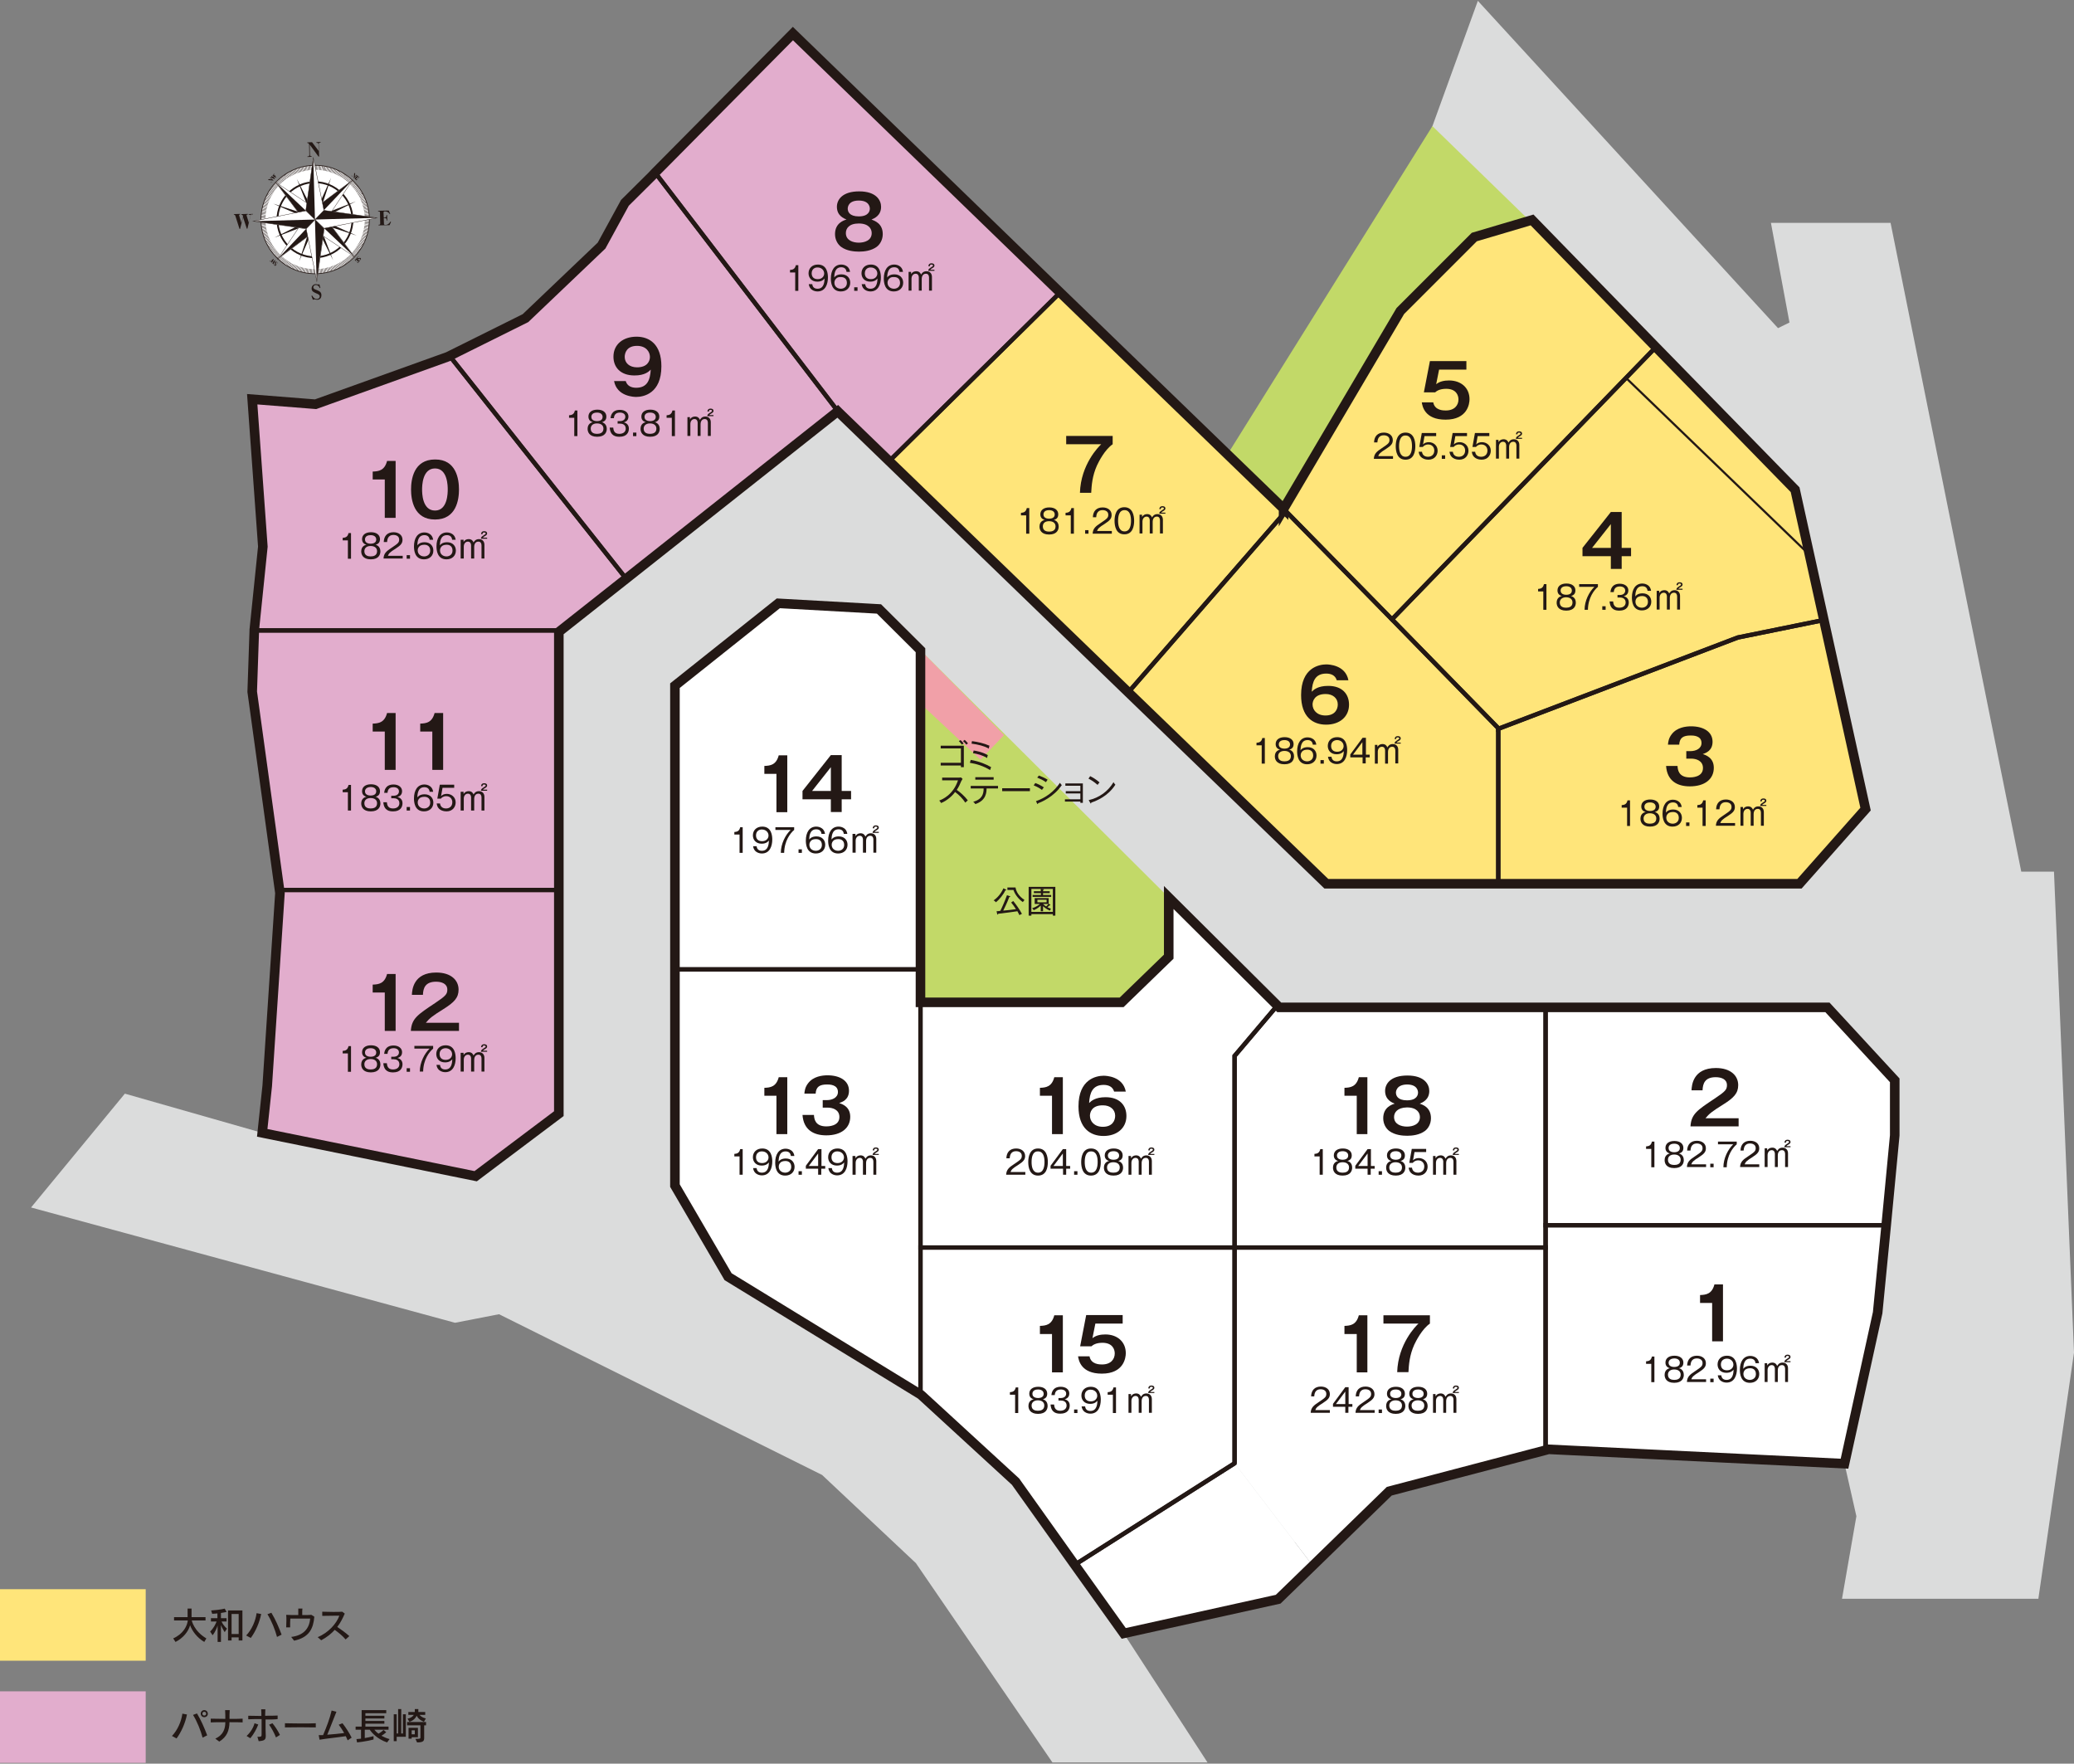 <?xml version="1.0" encoding="UTF-8"?>
<!-- Generator: Adobe Illustrator 25.4.0, SVG Export Plug-In . SVG Version: 6.00 Build 0)  -->
<svg xmlns="http://www.w3.org/2000/svg" xmlns:xlink="http://www.w3.org/1999/xlink" version="1.1" id="レイヤー_1" x="0px" y="0px" width="995px" height="846px" viewBox="0 0 995 846" style="enable-background:new 0 0 995 846;" xml:space="preserve">
<rect x="0" y="0" width="995" height="846" fill="#808080" stroke="none"/>
<style type="text/css">
	.st0{fill:#DBDCDC;}
	.st1{fill:#C2D968;}
	.st2{fill:#F1A0A8;}
	.st3{fill:#FBD58B;}
	.st4{fill:#FFE57A;}
	.st5{fill:#E2ADCD;}
	.st6{fill:none;stroke:#231815;stroke-width:1.026;}
	.st7{fill:#FFFFFF;}
	.st8{fill:none;}
	.st9{fill:none;stroke:#231815;stroke-width:2.076;}
	.st10{fill:none;stroke:#231815;stroke-width:4.591;}
	.st11{opacity:0.7;}
	.st12{fill:#FFFFFF;stroke:#231815;stroke-width:0.347;stroke-miterlimit:10;}
	.st13{fill:#FFFFFF;stroke:#231815;stroke-width:0.868;stroke-miterlimit:10;}
	.st14{fill:none;stroke:#231815;stroke-width:2.165;stroke-miterlimit:10;stroke-dasharray:0.174,0.348;}
	.st15{fill:#231815;}
	.st16{fill:#FFFFFF;stroke:#231815;stroke-width:0.153;stroke-miterlimit:10;}
	.st17{fill:#FFFFFF;stroke:#231815;stroke-width:0.174;stroke-miterlimit:10;}
</style>
<g>
	<g>
		<g>
			<polygon class="st0" points="709,0.4 687.2,60.5 657.8,141 594.3,232.5 439.4,117.8 248.3,278.2 125.8,543.4 59.9,524.6      14.9,579.2 218.3,634.5 239.4,630.4 394.4,707.5 439.4,749.8 504.9,845.4 579.3,845.4 539.1,783.5 592.3,753.9 751.3,675.5      884.9,702.1 890.6,727.3 883.7,766.9 977.9,766.9 995,648.8 985.4,418.1 969.7,418.1 907,106.9 849.6,106.9 858.5,154.7      853,157.4    "></polygon>
		</g>
		<g>
			<polyline class="st1" points="441.6,465 441.6,480.8 538.1,480.8 560.7,458.9 560.7,430.5 441.6,311.9 441.6,465    "></polyline>
		</g>
		<polygon class="st2" points="441.7,337.6 470.4,364.4 481.7,352.6 441.6,311.9   "></polygon>
		<g>
			<polygon class="st1" points="738.4,110.3 687.2,60.5 587.5,220.2 616.9,252.3    "></polygon>
		</g>
		<polygon class="st3" points="615.8,243.9 615.8,244 615.8,244.1   "></polygon>
		<polygon class="st4" points="541.3,332.1 615.7,246.6 615.8,244 508.6,140.3 426.6,221.2   "></polygon>
		<polygon class="st4" points="794.4,166.5 735,105.5 707.3,113.7 671.8,149.2 615.8,244.1 667.8,297.1   "></polygon>
		<polygon class="st5" points="401.9,197.3 402.3,197.7 314.3,82.8 312.8,84.4 299.8,97.3 288.6,117.8 252.1,152.6 215.7,170.7     300.4,277.6   "></polygon>
		<polygon class="st5" points="426.6,221.2 508.6,140.3 380.4,16.1 314.3,82.8 402.3,197.7   "></polygon>
		<polyline class="st3" points="718.8,349.6 718.8,349.3 667.8,297.1   "></polyline>
		<polyline class="st4" points="667.8,297.1 615.8,244.1 615.8,244 615.7,246.6 541.3,332.1 636.3,423.9 718.8,423.9 718.8,349.6       "></polyline>
		<polygon class="st5" points="134.3,428.4 128.2,520.9 125.8,543.4 228.2,564.2 268.1,534.2 268.1,426.9 134.1,426.9   "></polygon>
		<polygon class="st4" points="718.8,349.6 718.8,423.9 863.3,423.9 895,388.1 875,297.4 833.7,305.8   "></polygon>
		<polygon class="st4" points="718.8,349.3 718.8,349.6 833.7,305.8 875,297.4 861.2,234.9 794.4,166.5 667.8,297.1   "></polygon>
		<line class="st6" x1="780" y1="181.2" x2="866.7" y2="264.8"></line>
		<polygon class="st5" points="121,331.8 134.1,426.9 268.1,426.9 268.1,303.1 269,302.4 122,302.4   "></polygon>
		<polygon class="st5" points="215.7,170.7 214.9,171.1 151.4,193.9 121,191.5 126.1,262.2 122,302.1 122,302.4 269,302.4     300.4,277.6   "></polygon>
		<polyline class="st7" points="592.3,701.9 629.8,751 666.5,715.3 741.5,695.6 741.5,598.4 592.3,598.4 592.3,607.3 592.3,701.9     592.3,701.9   "></polyline>
		<polyline class="st7" points="741.5,598.4 741.5,695.6 742.9,695.2 884.9,702.1 900.8,629.7 904.9,587.7 741.5,587.7 741.5,598.4       "></polyline>
		<polygon class="st7" points="909,518.2 876.7,483.2 741.5,483.2 741.5,587.7 904.9,587.7 909,544.6   "></polygon>
		<polygon class="st7" points="515.6,750.6 539.1,783.5 613.2,767.1 629.8,751 592.3,701.9   "></polygon>
		<polygon class="st7" points="441.6,311.9 421.7,292.1 373.4,289.4 323.8,328.9 323.8,465 441.6,465   "></polygon>
		<polygon class="st7" points="538.1,480.8 441.6,480.8 441.6,598.4 592.3,598.4 592.3,506.5 612.8,482.3 560.7,430.5 560.7,458.9       "></polygon>
		<polyline class="st7" points="741.5,587.7 741.5,483.2 613.7,483.2 612.8,482.3 592.3,506.5 592.3,598.4 741.5,598.4 741.5,587.7       "></polyline>
		<g>
			<g>
				<polygon class="st7" points="441.6,596.7 441.6,480.8 441.6,465 323.8,465 323.8,568.7 349.3,612.4 441.6,668.9 441.6,598.4           "></polygon>
				<polygon class="st7" points="592.3,701.9 592.3,607.3 592.3,598.4 441.6,598.4 441.6,668.9 442.1,669.3 487.2,710.7       515.6,750.6 592.3,701.9     "></polygon>
			</g>
		</g>
		<polygon class="st8" points="615.8,243.9 615.8,244 615.8,244.1   "></polygon>
		<polygon class="st9" points="541.3,332.1 615.7,246.6 615.8,244 508.6,140.3 426.6,221.2   "></polygon>
		<polygon class="st9" points="794.4,166.5 735,105.5 707.3,113.7 671.8,149.2 615.8,244.1 667.8,297.1   "></polygon>
		<polygon class="st9" points="401.9,197.3 402.3,197.7 314.3,82.8 312.8,84.4 299.8,97.3 288.6,117.8 252.1,152.6 215.7,170.7     300.4,277.6   "></polygon>
		<polygon class="st9" points="426.6,221.2 508.6,140.3 380.4,16.1 314.3,82.8 402.3,197.7   "></polygon>
		<polyline class="st9" points="718.8,349.6 718.8,349.3 667.8,297.1   "></polyline>
		<polyline class="st9" points="667.8,297.1 615.8,244.1 615.8,244 615.7,246.6 541.3,332.1 636.3,423.9 718.8,423.9 718.8,349.6       "></polyline>
		<polygon class="st9" points="134.3,428.4 128.2,520.9 125.8,543.4 228.2,564.2 268.1,534.2 268.1,426.9 134.1,426.9   "></polygon>
		<polygon class="st9" points="718.8,349.6 718.8,423.9 863.3,423.9 895,388.1 875,297.4 833.7,305.8   "></polygon>
		<polygon class="st9" points="718.8,349.3 718.8,349.6 833.7,305.8 875,297.4 861.2,234.9 794.4,166.5 667.8,297.1   "></polygon>
		<polygon class="st9" points="121,331.8 134.1,426.9 268.1,426.9 268.1,303.1 269,302.4 122,302.4   "></polygon>
		<polygon class="st9" points="215.7,170.7 214.9,171.1 151.4,193.9 121,191.5 126.1,262.2 122,302.1 122,302.4 269,302.4     300.4,277.6   "></polygon>
		<polyline class="st9" points="666.5,715.3 741.5,695.6 741.5,598.4 592.3,598.4 592.3,607.3 592.3,701.9 592.3,701.9   "></polyline>
		<path class="st9" d="M592.3,701.9"></path>
		<polyline class="st9" points="741.5,598.4 741.5,695.6 742.9,695.2 884.9,702.1 900.8,629.7 904.9,587.7 741.5,587.7 741.5,598.4       "></polyline>
		<polygon class="st9" points="909,518.2 876.7,483.2 741.5,483.2 741.5,587.7 904.9,587.7 909,544.6   "></polygon>
		<polyline class="st9" points="592.3,701.9 515.6,750.6 539.1,783.5 613.2,767.1   "></polyline>
		<polygon class="st9" points="441.6,311.9 421.7,292.1 373.4,289.4 323.8,328.9 323.8,465 441.6,465   "></polygon>
		<polygon class="st9" points="538.1,480.8 441.6,480.8 441.6,598.4 592.3,598.4 592.3,506.5 612.8,482.3 560.7,430.5 560.7,458.9       "></polygon>
		<polyline class="st9" points="741.5,587.7 741.5,483.2 613.7,483.2 612.8,482.3 592.3,506.5 592.3,598.4 741.5,598.4 741.5,587.7       "></polyline>
		<g>
			<g>
				<polygon class="st9" points="441.6,596.7 441.6,480.8 441.6,465 323.8,465 323.8,568.7 349.3,612.4 441.6,668.9 441.6,598.4           "></polygon>
				<polygon class="st9" points="592.3,701.9 592.3,607.3 592.3,598.4 441.6,598.4 441.6,668.9 442.1,669.3 487.2,710.7       515.6,750.6 592.3,701.9     "></polygon>
			</g>
		</g>
	</g>
	<g>
		<polygon class="st10" points="402.3,197.7 426.6,221.2 541.3,332.1 636.3,423.9 718.8,423.9 863.3,423.9 895,388.1 875,297.4     861.2,234.9 794.4,166.5 735,105.5 707.3,113.7 671.8,149.2 615.8,244.1 615.8,243.9 615.8,244 508.6,140.3 380.4,16.1     314.3,82.8 312.8,84.4 299.8,97.3 288.6,117.8 252.1,152.6 215.7,170.7 214.9,171.1 151.4,193.9 121,191.5 126.1,262.2 122,302.1     122,302.4 121,331.8 134.1,426.9 134.3,428.4 128.2,520.9 125.8,543.4 228.2,564.2 268.1,534.2 268.1,426.9 268.1,303.1     269,302.4 300.4,277.6 401.9,197.3   "></polygon>
		<polygon class="st10" points="876.7,483.2 741.5,483.2 613.7,483.2 612.8,482.3 560.7,430.5 560.7,458.9 538.1,480.8 441.6,480.8     441.6,465 441.6,311.9 421.7,292.1 373.4,289.4 323.8,328.9 323.8,465 323.8,568.7 349.3,612.4 441.6,668.9 442.1,669.3     487.2,710.7 515.6,750.6 539.1,783.5 613.2,767.1 629.8,751 666.5,715.3 741.5,695.6 742.9,695.2 884.9,702.1 900.8,629.7     904.9,587.7 909,544.6 909,518.2   "></polygon>
	</g>
	<g class="st11">
		<defs>
			<polygon id="SVGID_1_" class="st11" points="985.4,418.1 969.7,418.1 907,106.9 849.6,106.9 858.5,154.7 853,157.4 709,0.4      687.2,60.5 588.9,218 508.6,140.3 380.4,16.1 314.3,82.8 312.8,84.4 299.8,97.3 288.6,117.8 252.1,152.6 215.7,170.7      214.9,171.1 151.4,193.9 121,191.5 126.1,262.2 122,302.1 122,302.4 121,331.8 134.1,426.9 134.3,428.4 128.2,520.9 125.8,543.4      59.9,524.6 14.9,579.2 218.3,634.5 239.4,630.4 394.4,707.5 439.4,749.8 504.9,845.4 579.3,845.4 539.1,783.5 613.2,767.1      629.8,751 662.2,719.5 675.4,712.9 741.5,695.6 742.9,695.2 884.9,702.1 890.6,727.3 883.7,766.9 977.9,766.9 995,648.8    "></polygon>
		</defs>
		<clipPath id="SVGID_00000048465459338796455920000014803601261652945578_">
			<use xlink:href="#SVGID_1_" style="overflow:visible;"></use>
		</clipPath>
	</g>
	<g>
		<circle class="st12" cx="151.2" cy="105.3" r="26"></circle>
		<circle class="st13" cx="151.1" cy="105.4" r="18"></circle>
		
			<ellipse transform="matrix(0.184 -0.983 0.983 0.184 19.858 234.536)" class="st14" cx="151.2" cy="105.3" rx="24.9" ry="24.9"></ellipse>
		<g>
			<g>
				<g>
					<line class="st7" x1="151.1" y1="105.3" x2="150.5" y2="83.9"></line>
					<polygon class="st15" points="150.1,105.4 150.5,83.9 152.2,105.3      "></polygon>
				</g>
				<g>
					<line class="st7" x1="151.1" y1="105.3" x2="151.7" y2="126.7"></line>
					<polygon class="st15" points="152.2,105.3 151.7,126.7 150.1,105.3      "></polygon>
				</g>
			</g>
			<g>
				<g>
					<line class="st7" x1="151.1" y1="105.3" x2="143.5" y2="125.3"></line>
					<polygon class="st15" points="152.1,105.7 143.5,125.3 150.2,104.9      "></polygon>
				</g>
				<g>
					<line class="st7" x1="151.1" y1="105.3" x2="158.8" y2="85.3"></line>
					<polygon class="st15" points="150.1,104.9 158.8,85.3 152.1,105.7      "></polygon>
				</g>
			</g>
			<g>
				<g>
					<line class="st7" x1="151.1" y1="105.3" x2="131.6" y2="114"></line>
					<polygon class="st15" points="151.6,106.3 131.6,114 150.7,104.4      "></polygon>
				</g>
				<g>
					<line class="st7" x1="151.1" y1="105.3" x2="170.7" y2="96.6"></line>
					<polygon class="st15" points="150.7,104.4 170.7,96.6 151.5,106.3      "></polygon>
				</g>
			</g>
			<g>
				<g>
					<line class="st7" x1="151.1" y1="105.3" x2="131.1" y2="97.7"></line>
					<polygon class="st15" points="150.8,106.3 131.1,97.7 151.5,104.3      "></polygon>
				</g>
				<g>
					<line class="st7" x1="151.1" y1="105.3" x2="171.1" y2="113"></line>
					<polygon class="st15" points="151.5,104.3 171.1,113 150.7,106.3      "></polygon>
				</g>
			</g>
			<g>
				<g>
					<line class="st7" x1="151.1" y1="105.3" x2="142.4" y2="85.8"></line>
					<polygon class="st15" points="150.2,105.7 142.4,85.8 152.1,104.9      "></polygon>
				</g>
				<g>
					<line class="st7" x1="151.1" y1="105.3" x2="159.8" y2="124.8"></line>
					<polygon class="st15" points="152.1,104.9 159.8,124.8 150.2,105.7      "></polygon>
				</g>
			</g>
		</g>
		<polygon class="st16" points="156.6,105.2 169.1,86.4 169.1,86.4 151,99.9 132.2,87.4 132.2,87.4 145.8,105.5 133.2,124.3     133.2,124.3 151.3,110.7 170.1,123.2 170.1,123.2   "></polygon>
		<polygon class="st15" points="151.1,99.9 151.1,105.3 169,86.5   "></polygon>
		<polygon class="st15" points="151.2,110.7 151.1,105.3 133.3,124.1   "></polygon>
		<polygon class="st15" points="156.5,105.2 151.1,105.3 169.9,123.1   "></polygon>
		<polygon class="st15" points="145.8,105.4 151.2,105.3 132.4,87.5   "></polygon>
		<polygon class="st17" points="155.4,100.9 150.3,75.7 150.3,75.7 146.7,101.1 121.5,106.1 121.5,106.1 146.9,109.8 152,134.9     152,134.9 155.6,109.5 180.8,104.5 180.8,104.5   "></polygon>
		<path class="st17" d="M151.2,105.2"></path>
		<line class="st17" x1="146.7" y1="101.1" x2="155.6" y2="109.6"></line>
		<line class="st17" x1="155.4" y1="100.9" x2="146.9" y2="109.8"></line>
		<polygon class="st15" points="146.7,101 151.1,105.3 150.3,75.9   "></polygon>
		<polygon class="st15" points="155.5,109.6 151.1,105.3 151.9,134.7   "></polygon>
		<polygon class="st15" points="155.4,100.9 151.1,105.3 180.6,104.5   "></polygon>
		<polygon class="st15" points="146.9,109.7 151.2,105.3 121.7,106.1   "></polygon>
		<g>
			<path class="st15" d="M148.6,69.4l0.1,4.9c0,0.4,0.2,0.6,0.5,0.6l0.3,0l0,0.3l-2,0.1l0-0.3l0.3,0c0.3,0,0.6-0.1,0.6-0.6l-0.1-5.1     c0-0.2-0.3-0.7-0.7-0.7l-0.2,0l0-0.3l2.3-0.1l3.2,4.2l-0.1-3.2c0-0.3-0.1-0.7-0.7-0.7l-0.3,0l0-0.3l2-0.1l0,0.3l-0.3,0     c-0.3,0-0.6,0.3-0.6,0.7l0.2,6l-0.3,0L148.6,69.4z"></path>
		</g>
		<g>
			<path class="st15" d="M129.1,86.4l0.9,0.9c0.1,0.1,0.1,0.1,0.2,0l0.1-0.1l0.1,0.1l-0.4,0.4l-0.1-0.1l0.1-0.1c0,0,0.1-0.1,0-0.2     L129.1,86.4c-0.1,0-0.3-0.1-0.4,0l0,0l-0.1-0.1l0.4-0.4l1.4,0.2l-0.6-0.6c0,0-0.2-0.1-0.2,0l0,0l-0.1-0.1l0.4-0.4l0.1,0.1l0,0.1     c-0.1,0.1-0.1,0.2,0,0.2l1.2,1.1l0,0.1L129.1,86.4z"></path>
			<path class="st15" d="M131.6,83.7l0.9,1.5l-0.1,0.1l-1.3-0.7l0.8,1.3l-0.1,0.1l-1.5-0.8c-0.1-0.1-0.2,0-0.2,0L130,85l0.5-0.6     l0.1,0.1l0,0c-0.1,0.1,0,0.1,0,0.2c0,0,0.1,0,0.1,0l0.8,0.4l-0.4-0.7l-0.1,0c-0.1-0.1-0.2,0-0.2,0l0,0l-0.1-0.1l0.6-0.6l0.1,0.1     l0,0c0,0-0.1,0.1,0,0.2c0,0,0.1,0,0.1,0.1l0.8,0.4L131.6,83.7C131.5,83.7,131.5,83.7,131.6,83.7c-0.2-0.1-0.2,0-0.3,0l-0.1,0.1     l-0.1-0.1l0.4-0.4l0.1,0.1C131.6,83.5,131.5,83.5,131.6,83.7z"></path>
		</g>
		<g>
			<path class="st15" d="M172.4,123.1L172.4,123.1c-0.3,0-0.6,0-0.8,0.2c-0.2,0.2-0.1,0.3,0,0.5c0.2,0.1,0.3,0.1,0.6,0     c0.3-0.1,0.6-0.2,0.8,0c0.3,0.3,0.2,0.6,0,0.8c0,0-0.1,0.1-0.2,0.1c0,0-0.1,0.1-0.1,0.1c0,0-0.1,0.1-0.1,0.1l-0.4-0.2l0-0.1     c0.4,0.2,0.6,0,0.6-0.1c0.1-0.1,0.1-0.3,0-0.4c-0.1-0.1-0.3-0.1-0.5,0.1c-0.4,0.2-0.6,0.2-0.9,0c-0.3-0.3-0.2-0.6,0-0.8     c0,0,0.1-0.1,0.1-0.1c0.1,0,0.1-0.1,0.1-0.1c0.1-0.1,0.1-0.1,0.1-0.2L172.4,123.1z"></path>
			<path class="st15" d="M170.2,124.8l1-1l0.1,0.1l0,0c-0.1,0.1-0.1,0.1,0,0.2l1,1c0.1,0.1,0.2,0,0.2,0l0,0l0.1,0.1l-0.9,1l-0.4-0.2     l0-0.1c0.1,0,0.1,0,0.2,0c0.2,0,0.4-0.1,0.5-0.2c0.1-0.1,0.1-0.1,0-0.2l-0.5-0.4l-0.1,0.1c-0.1,0.1-0.1,0.2,0,0.3l0.1,0.1     l-0.1,0.1l-0.5-0.5l0.1-0.1l0.1,0.1c0.1,0.1,0.2,0.1,0.3,0l0.1-0.1l-0.5-0.5c-0.1-0.1-0.2,0-0.2,0c-0.2,0.2-0.3,0.4-0.1,0.7     l-0.1,0L170.2,124.8z"></path>
		</g>
		<g>
			<path class="st15" d="M169.9,83.4l-0.9,0.9c-0.1,0.1-0.1,0.1,0,0.2l0.1,0.1l-0.1,0.1l-0.4-0.4l0.1-0.1l0.1,0.1c0,0,0.1,0.1,0.2,0     L169.9,83.4c0-0.1,0.1-0.3,0-0.4l0,0l0.1-0.1l0.4,0.4l-0.2,1.4l0.6-0.6c0,0,0.1-0.2,0-0.2l0,0l0.1-0.1l0.4,0.4l-0.1,0.1l-0.1,0     c-0.1-0.1-0.2-0.1-0.2,0l-1.1,1.2l-0.1,0L169.9,83.4z"></path>
			<path class="st15" d="M171,86.5l-1-1l0.1-0.1l0,0c0.1,0.1,0.1,0.1,0.2,0l1-1c0.1-0.1,0-0.2,0-0.2l0,0l0.1-0.1l1,0.9l-0.2,0.4     l-0.1,0c0-0.1,0-0.1,0-0.2c0-0.2-0.1-0.4-0.2-0.5c-0.1-0.1-0.1-0.1-0.2,0l-0.4,0.5l0.1,0.1c0.1,0.1,0.2,0.1,0.3,0l0.1-0.1     l0.1,0.1l-0.5,0.5l-0.1-0.1l0.1-0.1c0.1-0.1,0.1-0.2,0-0.3l-0.1-0.1l-0.5,0.5c-0.1,0.1,0,0.2,0,0.2c0.2,0.2,0.4,0.3,0.7,0.1     l0,0.1L171,86.5z"></path>
		</g>
		<g>
			<path class="st15" d="M133.1,126.7L133.1,126.7c0-0.3,0-0.6-0.2-0.8c-0.2-0.2-0.3-0.1-0.5,0c-0.1,0.2-0.1,0.3,0,0.6     c0.1,0.3,0.2,0.6,0,0.8c-0.3,0.3-0.6,0.2-0.8,0c0,0-0.1-0.1-0.1-0.2c0,0-0.1-0.1-0.1-0.1c0,0-0.1-0.1-0.1-0.1l0.2-0.4l0.1,0     c-0.2,0.4,0,0.6,0.1,0.6c0.1,0.1,0.3,0.1,0.4,0c0.1-0.1,0.1-0.3-0.1-0.5c-0.2-0.4-0.2-0.6,0-0.9c0.3-0.3,0.6-0.2,0.8,0     c0,0,0.1,0.1,0.1,0.1c0,0.1,0.1,0.1,0.1,0.1c0.1,0.1,0.1,0.1,0.2,0.1L133.1,126.7z"></path>
			<path class="st15" d="M129.8,125.1l1.5-0.9l0.1,0.1l-0.7,1.3l1.3-0.8l0.1,0.1l-0.8,1.5c-0.1,0.1,0,0.2,0,0.2l-0.1,0.1l-0.6-0.5     l0.1-0.1l0,0c0.1,0.1,0.1,0,0.2,0c0,0,0-0.1,0-0.1l0.4-0.8l-0.7,0.4l0,0.1c-0.1,0.1,0,0.2,0,0.2l0,0l-0.1,0.1l-0.6-0.6l0.1-0.1     l0,0c0,0,0.1,0.1,0.2,0c0,0,0-0.1,0.1-0.1l0.4-0.8L129.8,125.1C129.8,125.2,129.8,125.2,129.8,125.1c-0.1,0.2,0,0.2,0,0.3     l0.1,0.1l-0.1,0.1l-0.4-0.4l0.1-0.1C129.6,125.2,129.6,125.2,129.8,125.1z"></path>
		</g>
		<g>
			<path class="st15" d="M149.4,141.9l0.4-0.1c0.4,0.8,1.2,1.7,2.3,1.6c0.8,0,1.3-0.6,1.3-1.2c0-0.8-0.7-1.1-1.7-1.5     c-1.1-0.5-2.2-0.9-2.2-2.3c0-1.4,1.1-2.1,2-2.1c0.3,0,0.6,0.1,0.7,0.1c0.1,0,0.4,0.1,0.5,0.1c0.2,0,0.5-0.2,0.5-0.2l0.5,1.8     l-0.3,0.1c-0.6-1.5-1.6-1.5-1.9-1.5c-0.7,0-1.2,0.5-1.2,1.1c0,0.7,0.5,0.9,1.6,1.3c1.5,0.6,2.3,1.1,2.3,2.5c0,1.5-0.9,2.2-2,2.2     c-0.2,0-0.4,0-0.7-0.1c-0.3-0.1-0.4-0.1-0.5-0.1c-0.4,0-0.5,0.1-0.9,0.2L149.4,141.9z"></path>
		</g>
		<g>
			<path class="st15" d="M186.9,108l-5.3,0.1l0-0.3l0.2,0c0.3,0,0.6-0.1,0.6-0.5l-0.1-5.4c0-0.4-0.3-0.5-0.7-0.5l-0.2,0l0-0.3     l5.1-0.1l0.7,1.6l-0.2,0.1c-0.1-0.2-0.2-0.3-0.4-0.5c-0.6-0.7-1.5-0.8-2-0.8c-0.4,0-0.6,0.2-0.6,0.5l0.1,2.4l0.5,0     c0.4,0,0.8-0.3,0.8-0.9l0-0.3l0.3,0l0.1,2.7l-0.3,0l0-0.4c0-0.4-0.3-0.8-0.9-0.8l-0.5,0l0.1,2.7c0,0.6,0.5,0.6,0.7,0.6     c0.9,0,1.8-0.5,2.4-1.6l0.3,0.1L186.9,108z"></path>
		</g>
		<g>
			<path class="st15" d="M120.2,103.4l-1.5,6.3l-0.3,0l-1.8-5.5l-1.4,5.6l-0.3,0l-2-6.3c-0.2-0.6-0.5-0.5-0.7-0.5l0-0.3l3-0.1l0,0.3     l-0.1,0c-0.3,0-0.4,0.2-0.4,0.4c0,0.1,0,0.3,0.1,0.3l1,3.3l0.8-3.1l-0.1-0.3c-0.1-0.5-0.4-0.5-0.6-0.5l-0.1,0l0-0.3l3.1-0.1     l0,0.3l-0.2,0c-0.2,0-0.5,0.1-0.4,0.4c0,0.1,0.1,0.3,0.1,0.4l1,3.2l0.8-3.3c0-0.1,0-0.1,0-0.2c0-0.4-0.3-0.4-0.5-0.4l-0.4,0     l0-0.3l2-0.1l0,0.3C120.7,102.7,120.3,102.8,120.2,103.4z"></path>
		</g>
	</g>
	<g>
		<path class="st15" d="M189.8,369.3h-5.2v-18.4h-5.8v-3.8c2.9-0.1,5.7-0.5,6.9-5.1h4.1V369.3z"></path>
		<path class="st15" d="M212.6,369.3h-5.2v-18.4h-5.8v-3.8c2.9-0.1,5.7-0.5,6.9-5.1h4.1V369.3z"></path>
	</g>
	<g>
		<path class="st15" d="M168.4,388.8h-1.5V380h-2.5v-1.2c1.3-0.1,2.4-0.4,2.8-2.3h1.2V388.8z"></path>
		<path class="st15" d="M182.5,385.4c0,1.4-0.7,3.8-4.6,3.8c-3.9,0-4.6-2.4-4.6-3.8c0-2.6,2-3.1,2.5-3.2c-1.4-0.4-2.1-1.3-2.1-2.7    c0-2,1.6-3.3,4.3-3.3c2.8,0,4.3,1.4,4.3,3.3c0,1.5-0.7,2.3-2.1,2.7C180.5,382.3,182.5,382.8,182.5,385.4z M174.8,385.3    c0,2.2,1.9,2.5,3,2.5c1.2,0,3.1-0.3,3.1-2.5c0-1.5-1.1-2.5-3.1-2.5C175.9,382.8,174.8,383.8,174.8,385.3z M175.1,379.6    c0,1.9,2.2,2,2.7,2c0.6,0,2.7-0.1,2.7-2c0-1.3-1-2.1-2.7-2.1C175.1,377.6,175.1,379.4,175.1,379.6z"></path>
		<path class="st15" d="M185.6,384.8c0.1,1,0.3,3,2.9,3c2.3,0,3.1-1.3,3.1-2.5c0-2-1.7-2.4-2.7-2.4h-1.2v-1.2h1.1    c1.7,0,2.6-0.9,2.6-2.1c0-1.3-1.1-2-2.6-2c-2.6,0-2.8,1.9-2.9,2.7h-1.6c0.1-0.8,0.4-4,4.5-4c2.4,0,4.1,1.3,4.1,3.2    c0,2.2-1.7,2.6-2.2,2.8c1.6,0.4,2.4,1.5,2.4,3c0,1.7-0.9,3.9-4.5,3.9c-1.5,0-4.4-0.2-4.7-4.4H185.6z"></path>
		<path class="st15" d="M196.7,388.8h-1.6v-1.7h1.6V388.8z"></path>
		<path class="st15" d="M206.1,379.7c-0.2-1.5-1.2-2.1-2.5-2.1c-3.1,0-3.3,3.2-3.4,4.9c0.3-0.4,1.2-1.5,3.5-1.5c2.7,0,4.2,1.8,4.2,4    c0,2.4-1.7,4.2-4.5,4.2c-4.5,0-4.8-4.5-4.8-6.2c0-3.9,1.7-6.7,5-6.7c0.3,0,3.7,0,4.2,3.5H206.1z M201.4,382.8    c-0.6,0.5-1,1.2-1,2.1c0,1.9,1.5,2.9,3.1,2.9c1.3,0,2.9-0.8,2.9-2.8c0-2.5-2-2.8-2.7-2.8C202.3,382.2,201.7,382.6,201.4,382.8z"></path>
		<path class="st15" d="M217.9,377.9h-5.6l-0.7,4c0.7-0.8,1.7-1.1,2.8-1.1c2.1,0,4.2,1.5,4.2,4.1c0,2.1-1.4,4.3-4.4,4.3    c-1.7,0-2.9-0.6-3.6-1.3c-0.8-0.8-1-1.8-1.1-2.5h1.6c0.2,1.6,1.3,2.4,2.9,2.4c1.4,0,3-0.8,3-3c0-1.6-1.1-2.9-2.9-2.9    c-1.5,0-2.3,0.8-2.6,1.2h-1.7l1.2-6.7h6.9V377.9z"></path>
		<path class="st15" d="M222.4,379.9l0,1c0.2-0.4,0.9-1.4,2.5-1.4c0.4,0,1.6,0,2.3,1.6c0.3-0.5,0.9-1.6,2.6-1.6c1.5,0,2.6,1,2.6,2.7    v6.6H231v-6.3c0-0.8-0.3-1.8-1.5-1.8c-1.8,0-2,1.9-2,2.4v5.7H226v-6.4c0,0,0-1.7-1.5-1.7s-2,1.5-2,2.2v5.9H221v-9H222.4z     M233.7,378.7v0.6h-3c0.1-0.8,0.5-1.1,1.3-1.6c0.7-0.5,1-0.6,1-0.9c0-0.4-0.4-0.5-0.7-0.5c-0.6,0-0.8,0.2-0.8,0.8h-0.7    c0-0.3,0.1-1.4,1.5-1.4c0.2,0,1.4,0,1.4,1.1c0,0.4-0.2,0.7-0.8,1.1c-0.9,0.5-1,0.6-1.2,0.9H233.7z"></path>
	</g>
	<g>
		<path class="st15" d="M189.8,248.4h-5.2V230h-5.8v-3.8c2.9-0.1,5.7-0.5,6.9-5.1h4.1V248.4z"></path>
		<path class="st15" d="M220.2,234.8c0,4.9-1.3,14.4-11.5,14.4s-11.5-9.5-11.5-14.4c0-4.7,1.2-14.4,11.5-14.4    C218.9,220.3,220.2,229.9,220.2,234.8z M202.5,234.8c0,1.5,0,10.1,6.2,10.1c6.1,0,6.1-8.6,6.1-10.1c0-1.5,0-10.1-6.1-10.1    C202.6,224.7,202.5,233.1,202.5,234.8z"></path>
	</g>
	<g>
		<path class="st15" d="M168.4,268h-1.5v-8.8h-2.5V258c1.3-0.1,2.4-0.4,2.8-2.3h1.2V268z"></path>
		<path class="st15" d="M182.5,264.5c0,1.4-0.7,3.8-4.6,3.8c-3.9,0-4.6-2.4-4.6-3.8c0-2.6,2-3.1,2.5-3.2c-1.4-0.4-2.1-1.3-2.1-2.7    c0-2,1.6-3.3,4.3-3.3c2.8,0,4.3,1.4,4.3,3.3c0,1.5-0.7,2.3-2.1,2.7C180.5,261.4,182.5,261.9,182.5,264.5z M174.8,264.4    c0,2.2,1.9,2.5,3,2.5c1.2,0,3.1-0.3,3.1-2.5c0-1.5-1.1-2.5-3.1-2.5C175.9,261.9,174.8,262.9,174.8,264.4z M175.1,258.8    c0,1.9,2.2,2,2.7,2c0.6,0,2.7-0.1,2.7-2c0-1.3-1-2.1-2.7-2.1C175.1,256.7,175.1,258.5,175.1,258.8z"></path>
		<path class="st15" d="M193.2,266.6v1.3H184c0.1-2.5,1.5-3.6,3.8-5.1c3.1-2.1,3.7-2.5,3.7-4c0-1.6-1.4-2.2-2.7-2.2    c-2.9,0-3,2.5-3.1,3.4h-1.6c0.1-3,1.8-4.7,4.7-4.7c2.4,0,4.3,1.3,4.3,3.6c0,1.6-0.7,2.6-3.2,4.2c-2.9,1.8-3.4,2.4-3.8,3.5H193.2z"></path>
		<path class="st15" d="M196.7,268h-1.6v-1.7h1.6V268z"></path>
		<path class="st15" d="M206.1,258.8c-0.2-1.5-1.2-2.1-2.5-2.1c-3.1,0-3.3,3.2-3.4,4.9c0.3-0.4,1.2-1.5,3.5-1.5c2.7,0,4.2,1.8,4.2,4    c0,2.4-1.7,4.2-4.5,4.2c-4.5,0-4.8-4.5-4.8-6.2c0-3.9,1.7-6.7,5-6.7c0.3,0,3.7,0,4.2,3.5H206.1z M201.4,261.9    c-0.6,0.5-1,1.2-1,2.1c0,1.9,1.5,2.9,3.1,2.9c1.3,0,2.9-0.8,2.9-2.8c0-2.5-2-2.8-2.7-2.8C202.3,261.3,201.7,261.7,201.4,261.9z"></path>
		<path class="st15" d="M216.9,258.8c-0.2-1.5-1.2-2.1-2.5-2.1c-3.1,0-3.3,3.2-3.4,4.9c0.3-0.4,1.2-1.5,3.5-1.5c2.7,0,4.2,1.8,4.2,4    c0,2.4-1.7,4.2-4.5,4.2c-4.5,0-4.8-4.5-4.8-6.2c0-3.9,1.7-6.7,5-6.7c0.3,0,3.7,0,4.2,3.5H216.9z M212.1,261.9    c-0.6,0.5-1,1.2-1,2.1c0,1.9,1.5,2.9,3.1,2.9c1.3,0,2.9-0.8,2.9-2.8c0-2.5-2-2.8-2.7-2.8C213,261.3,212.4,261.7,212.1,261.9z"></path>
		<path class="st15" d="M222.4,259l0,1c0.2-0.4,0.9-1.4,2.5-1.4c0.4,0,1.6,0,2.3,1.6c0.3-0.5,0.9-1.6,2.6-1.6c1.5,0,2.6,1,2.6,2.7    v6.6H231v-6.3c0-0.8-0.3-1.8-1.5-1.8c-1.8,0-2,1.9-2,2.4v5.7H226v-6.4c0,0,0-1.7-1.5-1.7s-2,1.5-2,2.2v5.9H221v-9H222.4z     M233.7,257.8v0.6h-3c0.1-0.8,0.5-1.1,1.3-1.6c0.7-0.5,1-0.6,1-0.9c0-0.4-0.4-0.5-0.7-0.5c-0.6,0-0.8,0.2-0.8,0.8h-0.7    c0-0.3,0.1-1.4,1.5-1.4c0.2,0,1.4,0,1.4,1.1c0,0.4-0.2,0.7-0.8,1.1c-0.9,0.5-1,0.6-1.2,0.9H233.7z"></path>
	</g>
	<g>
		<path class="st15" d="M300.2,182.8c0.7,2.4,2.8,3.2,5,3.2c5.4,0,6.7-3.8,7-8.7c-0.9,0.9-2.8,2.8-7.8,2.8c-6.8,0-10.1-4-10.1-9    c0-5.9,4.6-9.6,11.1-9.6c6.2,0,11.9,3.7,11.9,14.2c0,13.1-8.6,14.7-12.1,14.7c-1,0-9.2-0.2-10.6-7.6H300.2z M299.7,171.2    c0,2.9,2.3,5,5.9,5c4.9,0,6.2-2.9,6.2-5c0-2.4-1.8-5.3-6.2-5.3C300.7,165.9,299.7,169.3,299.7,171.2z"></path>
	</g>
	<g>
		<path class="st15" d="M277,209.2h-1.5v-8.8h-2.5v-1.2c1.3-0.1,2.4-0.4,2.8-2.3h1.2V209.2z"></path>
		<path class="st15" d="M291.1,205.7c0,1.4-0.7,3.8-4.6,3.8c-3.9,0-4.6-2.4-4.6-3.8c0-2.6,2-3.1,2.5-3.2c-1.4-0.4-2.1-1.3-2.1-2.7    c0-2,1.6-3.3,4.3-3.3c2.8,0,4.3,1.4,4.3,3.3c0,1.5-0.7,2.3-2.1,2.7C289.1,202.6,291.1,203.2,291.1,205.7z M283.4,205.6    c0,2.2,1.9,2.5,3,2.5c1.2,0,3.1-0.3,3.1-2.5c0-1.5-1.1-2.5-3.1-2.5C284.5,203.1,283.4,204.1,283.4,205.6z M283.7,200    c0,1.9,2.2,2,2.7,2c0.6,0,2.7-0.1,2.7-2c0-1.3-1-2.1-2.7-2.1C283.7,197.9,283.7,199.7,283.7,200z"></path>
		<path class="st15" d="M294.2,205.1c0.1,1,0.3,3,2.9,3c2.3,0,3.1-1.3,3.1-2.5c0-2-1.7-2.4-2.7-2.4h-1.2V202h1.1    c1.7,0,2.6-0.9,2.6-2.1c0-1.3-1.1-2-2.6-2c-2.6,0-2.8,1.9-2.9,2.7h-1.6c0.1-0.8,0.4-4,4.5-4c2.4,0,4.1,1.3,4.1,3.2    c0,2.2-1.7,2.6-2.2,2.8c1.6,0.4,2.4,1.5,2.4,3c0,1.7-0.9,3.9-4.5,3.9c-1.5,0-4.4-0.2-4.7-4.4H294.2z"></path>
		<path class="st15" d="M305.3,209.2h-1.6v-1.7h1.6V209.2z"></path>
		<path class="st15" d="M316.5,205.7c0,1.4-0.7,3.8-4.6,3.8c-3.9,0-4.6-2.4-4.6-3.8c0-2.6,2-3.1,2.5-3.2c-1.4-0.4-2.1-1.3-2.1-2.7    c0-2,1.6-3.3,4.3-3.3c2.8,0,4.3,1.4,4.3,3.3c0,1.5-0.7,2.3-2.1,2.7C314.5,202.6,316.5,203.2,316.5,205.7z M308.8,205.6    c0,2.2,1.9,2.5,3,2.5c1.2,0,3.1-0.3,3.1-2.5c0-1.5-1.1-2.5-3.1-2.5C310,203.1,308.8,204.1,308.8,205.6z M309.2,200    c0,1.9,2.2,2,2.7,2c0.6,0,2.7-0.1,2.7-2c0-1.3-1-2.1-2.7-2.1C309.2,197.9,309.2,199.7,309.2,200z"></path>
		<path class="st15" d="M323.8,209.2h-1.5v-8.8h-2.5v-1.2c1.3-0.1,2.4-0.4,2.8-2.3h1.2V209.2z"></path>
		<path class="st15" d="M331,200.2l0,1c0.2-0.4,0.9-1.4,2.5-1.4c0.4,0,1.6,0,2.3,1.6c0.3-0.5,0.9-1.6,2.6-1.6c1.5,0,2.6,1,2.6,2.7    v6.6h-1.4v-6.3c0-0.8-0.3-1.8-1.5-1.8c-1.8,0-2,1.9-2,2.4v5.7h-1.4v-6.4c0,0,0-1.7-1.5-1.7s-2,1.5-2,2.2v5.9h-1.4v-9H331z     M342.3,199v0.6h-3c0.1-0.8,0.5-1.1,1.3-1.6c0.7-0.5,1-0.6,1-0.9c0-0.4-0.4-0.5-0.7-0.5c-0.6,0-0.8,0.2-0.8,0.8h-0.7    c0-0.3,0.1-1.4,1.5-1.4c0.2,0,1.4,0,1.4,1.1c0,0.4-0.2,0.7-0.8,1.1c-0.9,0.5-1,0.6-1.2,0.9H342.3z"></path>
	</g>
	<g>
		<path class="st15" d="M423.5,112.3c0,2.8-1.4,5-2.9,6.1c-2.6,1.9-6,2.3-8.5,2.3c-2.2,0-5.9-0.3-8.6-2.3c-1.6-1.2-2.9-3.4-2.9-6.1    c0-5.3,4.2-6.6,5.5-7c-1.2-0.5-4.6-1.8-4.6-6.1c0-3.4,2.6-7.4,10.7-7.4c8.2,0,10.5,4.3,10.5,7.4c0,4.3-3.4,5.6-4.6,6.1    C419.5,105.9,423.5,107.1,423.5,112.3z M405.8,111.8c0,3.5,3.4,4.6,6.2,4.6c2.7,0,6.2-1,6.2-4.6c0-2.1-1.5-4.6-6.2-4.6    C407.3,107.2,405.8,109.6,405.8,111.8z M406.7,100.1c0,1.3,0.7,3.7,5.3,3.7c4.9,0,5.3-2.8,5.3-3.7c0-0.5-0.1-3.9-5.3-3.9    C406.8,96.2,406.7,99.6,406.7,100.1z"></path>
	</g>
	<g>
		<path class="st15" d="M383,139.5h-1.5v-8.8H379v-1.2c1.3-0.1,2.4-0.4,2.8-2.3h1.2V139.5z"></path>
		<path class="st15" d="M389.7,136.4c0.2,1.5,1.2,2.1,2.5,2.1c3.1,0,3.3-3.2,3.4-4.9c-0.4,0.4-1.2,1.5-3.5,1.5c-2.7,0-4.2-1.8-4.2-4    c0-2.4,1.7-4.2,4.5-4.2c4.5,0,4.8,4.5,4.8,6.2c0,3.2-1.2,6.7-5,6.7c-0.3,0-3.7,0-4.2-3.5H389.7z M389.4,131.1    c0,1.6,0.9,2.8,2.9,2.8c2.2,0,3.1-1.5,3.1-2.7c0-1.7-1.4-2.9-3.1-2.9C390.9,128.2,389.4,129.1,389.4,131.1z"></path>
		<path class="st15" d="M406.1,130.3c-0.2-1.5-1.2-2.1-2.5-2.1c-3.1,0-3.3,3.2-3.4,4.9c0.3-0.4,1.2-1.5,3.5-1.5c2.7,0,4.2,1.8,4.2,4    c0,2.4-1.7,4.2-4.5,4.2c-4.5,0-4.8-4.5-4.8-6.2c0-3.9,1.7-6.7,5-6.7c0.3,0,3.7,0,4.2,3.5H406.1z M401.3,133.5    c-0.6,0.5-1,1.2-1,2.1c0,1.9,1.5,2.9,3.1,2.9c1.3,0,2.9-0.8,2.9-2.8c0-2.5-2-2.8-2.7-2.8C402.2,132.8,401.6,133.2,401.3,133.5z"></path>
		<path class="st15" d="M411.4,139.5h-1.6v-1.7h1.6V139.5z"></path>
		<path class="st15" d="M415.1,136.4c0.2,1.5,1.2,2.1,2.5,2.1c3.1,0,3.3-3.2,3.4-4.9c-0.4,0.4-1.2,1.5-3.5,1.5c-2.7,0-4.2-1.8-4.2-4    c0-2.4,1.7-4.2,4.5-4.2c4.5,0,4.8,4.5,4.8,6.2c0,3.2-1.2,6.7-5,6.7c-0.3,0-3.7,0-4.2-3.5H415.1z M414.9,131.1    c0,1.6,0.9,2.8,2.9,2.8c2.2,0,3.1-1.5,3.1-2.7c0-1.7-1.4-2.9-3.1-2.9C416.4,128.2,414.9,129.1,414.9,131.1z"></path>
		<path class="st15" d="M431.5,130.3c-0.2-1.5-1.2-2.1-2.5-2.1c-3.1,0-3.3,3.2-3.4,4.9c0.3-0.4,1.2-1.5,3.5-1.5c2.7,0,4.2,1.8,4.2,4    c0,2.4-1.7,4.2-4.5,4.2c-4.5,0-4.8-4.5-4.8-6.2c0-3.9,1.7-6.7,5-6.7c0.3,0,3.7,0,4.2,3.5H431.5z M426.8,133.5    c-0.6,0.5-1,1.2-1,2.1c0,1.9,1.5,2.9,3.1,2.9c1.3,0,2.9-0.8,2.9-2.8c0-2.5-2-2.8-2.7-2.8C427.7,132.8,427.1,133.2,426.8,133.5z"></path>
		<path class="st15" d="M437.1,130.5l0,1c0.2-0.4,0.9-1.4,2.5-1.4c0.4,0,1.6,0,2.3,1.6c0.3-0.5,0.9-1.6,2.6-1.6c1.5,0,2.6,1,2.6,2.7    v6.6h-1.4v-6.3c0-0.8-0.3-1.8-1.5-1.8c-1.8,0-2,1.9-2,2.4v5.7h-1.4v-6.4c0,0,0-1.7-1.5-1.7s-2,1.5-2,2.2v5.9h-1.4v-9H437.1z     M448.3,129.3v0.6h-3c0.1-0.8,0.5-1.1,1.3-1.6c0.7-0.5,1-0.6,1-0.9c0-0.4-0.4-0.5-0.7-0.5c-0.6,0-0.8,0.2-0.8,0.8h-0.7    c0-0.3,0.1-1.4,1.5-1.4c0.2,0,1.4,0,1.4,1.1c0,0.4-0.2,0.7-0.8,1.1c-0.9,0.5-1,0.6-1.2,0.9H448.3z"></path>
	</g>
	<g>
		<path class="st15" d="M533.8,209.1v4c-3.8,2.6-6.7,8.4-7.5,10.1c-2.3,5.1-2.6,9.6-2.8,13.2h-5.4c0.4-13.6,9-22.2,10.2-23.3h-16.8    v-4H533.8z"></path>
	</g>
	<g>
		<path class="st15" d="M493.8,256h-1.5v-8.8h-2.5V246c1.3-0.1,2.4-0.4,2.8-2.3h1.2V256z"></path>
		<path class="st15" d="M507.9,252.6c0,1.4-0.7,3.8-4.6,3.8c-3.9,0-4.6-2.4-4.6-3.8c0-2.6,2-3.1,2.5-3.2c-1.4-0.4-2.1-1.3-2.1-2.7    c0-2,1.6-3.3,4.3-3.3c2.8,0,4.3,1.4,4.3,3.3c0,1.5-0.7,2.3-2.1,2.7C505.9,249.5,507.9,250,507.9,252.6z M500.3,252.5    c0,2.2,1.9,2.5,3,2.5c1.2,0,3.1-0.3,3.1-2.5c0-1.5-1.1-2.5-3.1-2.5C501.4,250,500.3,250.9,500.3,252.5z M500.6,246.8    c0,1.9,2.2,2,2.7,2c0.6,0,2.7-0.1,2.7-2c0-1.3-1-2.1-2.7-2.1C500.6,244.7,500.6,246.5,500.6,246.8z"></path>
		<path class="st15" d="M515.2,256h-1.5v-8.8h-2.5V246c1.3-0.1,2.4-0.4,2.8-2.3h1.2V256z"></path>
		<path class="st15" d="M522.2,256h-1.6v-1.7h1.6V256z"></path>
		<path class="st15" d="M533.4,254.7v1.3h-9.2c0.1-2.5,1.5-3.6,3.8-5.1c3.1-2.1,3.7-2.5,3.7-4c0-1.6-1.4-2.2-2.7-2.2    c-2.9,0-3,2.5-3.1,3.4h-1.6c0.1-3,1.8-4.7,4.7-4.7c2.4,0,4.3,1.3,4.3,3.6c0,1.6-0.7,2.6-3.2,4.2c-2.9,1.8-3.4,2.4-3.8,3.5H533.4z"></path>
		<path class="st15" d="M544.1,249.8c0,2.5-0.6,6.5-4.7,6.5c-4.1,0-4.7-4.1-4.7-6.5c0-2.3,0.6-6.5,4.7-6.5S544.1,247.5,544.1,249.8z     M536.4,249.8c0,2,0.4,5.1,3.1,5.1c2.7,0,3.1-3.1,3.1-5.1c0-2.1-0.4-5.1-3.1-5.1C536.8,244.7,536.4,247.8,536.4,249.8z"></path>
		<path class="st15" d="M547.9,247l0,1c0.2-0.4,0.9-1.4,2.5-1.4c0.4,0,1.6,0,2.3,1.6c0.3-0.5,0.9-1.6,2.6-1.6c1.5,0,2.6,1,2.6,2.7    v6.6h-1.4v-6.3c0-0.8-0.3-1.8-1.5-1.8c-1.8,0-2,1.9-2,2.4v5.7h-1.4v-6.4c0,0,0-1.7-1.5-1.7c-1.5,0-2,1.5-2,2.2v5.9h-1.4v-9H547.9z     M559.1,245.8v0.6h-3c0.1-0.8,0.5-1.1,1.3-1.6c0.7-0.5,1-0.6,1-0.9c0-0.4-0.4-0.5-0.7-0.5c-0.6,0-0.8,0.2-0.8,0.8h-0.7    c0-0.3,0.1-1.4,1.5-1.4c0.2,0,1.4,0,1.4,1.1c0,0.4-0.2,0.7-0.8,1.1c-0.9,0.5-1,0.6-1.2,0.9H559.1z"></path>
	</g>
	<g>
		<path class="st15" d="M641.3,326.3c-0.7-2.4-2.8-3.2-5-3.2c-5.4,0-6.7,3.8-7,8.7c0.9-0.9,2.9-2.8,7.9-2.8c6.8,0,10,4,10,9    c0,5.9-4.6,9.6-11,9.6c-6.3,0-12-3.7-12-14.2c0-13.1,8.6-14.7,12.1-14.7c1,0,9.2,0.2,10.6,7.6H641.3z M629.7,337.9    c0,2.6,2,5.3,6.2,5.3c4.5,0,5.9-2.9,5.9-5.3c0-3-2.4-5-5.8-5C630.5,332.9,629.7,336.5,629.7,337.9z"></path>
	</g>
	<g>
		<path class="st15" d="M606.8,366.3h-1.5v-8.8h-2.5v-1.2c1.3-0.1,2.4-0.4,2.8-2.3h1.2V366.3z"></path>
		<path class="st15" d="M620.8,362.8c0,1.4-0.7,3.8-4.6,3.8c-3.9,0-4.6-2.4-4.6-3.8c0-2.6,2-3.1,2.5-3.2c-1.4-0.4-2.1-1.3-2.1-2.7    c0-2,1.6-3.3,4.3-3.3c2.8,0,4.3,1.4,4.3,3.3c0,1.5-0.7,2.3-2.1,2.7C618.9,359.7,620.8,360.2,620.8,362.8z M613.2,362.7    c0,2.2,1.9,2.5,3,2.5c1.2,0,3.1-0.3,3.1-2.5c0-1.5-1.1-2.5-3.1-2.5C614.3,360.2,613.2,361.2,613.2,362.7z M613.5,357.1    c0,1.9,2.2,2,2.7,2c0.6,0,2.7-0.1,2.7-2c0-1.3-1-2.1-2.7-2.1C613.5,355,613.5,356.8,613.5,357.1z"></path>
		<path class="st15" d="M629.8,357.1c-0.2-1.5-1.2-2.1-2.5-2.1c-3.1,0-3.3,3.2-3.4,4.9c0.3-0.4,1.2-1.5,3.5-1.5c2.7,0,4.2,1.8,4.2,4    c0,2.4-1.7,4.2-4.5,4.2c-4.5,0-4.8-4.5-4.8-6.2c0-3.9,1.7-6.7,5-6.7c0.3,0,3.7,0,4.2,3.5H629.8z M625,360.2c-0.6,0.5-1,1.2-1,2.1    c0,1.9,1.5,2.9,3.1,2.9c1.3,0,2.9-0.8,2.9-2.8c0-2.5-2-2.8-2.7-2.8C625.9,359.6,625.3,360,625,360.2z"></path>
		<path class="st15" d="M635.1,366.3h-1.6v-1.7h1.6V366.3z"></path>
		<path class="st15" d="M638.8,363.1c0.2,1.5,1.2,2.1,2.5,2.1c3.1,0,3.3-3.2,3.4-4.9c-0.4,0.4-1.2,1.5-3.5,1.5c-2.7,0-4.2-1.8-4.2-4    c0-2.4,1.7-4.2,4.5-4.2c4.5,0,4.8,4.5,4.8,6.2c0,3.2-1.2,6.7-5,6.7c-0.3,0-3.7,0-4.2-3.5H638.8z M638.6,357.8    c0,1.6,0.9,2.8,2.9,2.8c2.2,0,3.1-1.5,3.1-2.7c0-1.7-1.4-2.9-3.1-2.9C640.1,355,638.6,355.8,638.6,357.8z"></path>
		<path class="st15" d="M655.2,362h1.9v1.3h-1.9v2.9h-1.5v-2.9h-5.9v-1.4l5.9-8h1.6V362z M653.6,362v-6l-4.5,6H653.6z"></path>
		<path class="st15" d="M660.8,357.3l0,1c0.2-0.4,0.9-1.4,2.5-1.4c0.4,0,1.6,0,2.3,1.6c0.3-0.5,0.9-1.6,2.6-1.6c1.5,0,2.6,1,2.6,2.7    v6.6h-1.4V360c0-0.8-0.3-1.8-1.5-1.8c-1.8,0-2,1.9-2,2.4v5.7h-1.4v-6.4c0,0,0-1.7-1.5-1.7c-1.5,0-2,1.5-2,2.2v5.9h-1.4v-9H660.8z     M672,356.1v0.6h-3c0.1-0.8,0.5-1.1,1.3-1.6c0.7-0.5,1-0.6,1-0.9c0-0.4-0.4-0.5-0.7-0.5c-0.6,0-0.8,0.2-0.8,0.8h-0.7    c0-0.3,0.1-1.4,1.5-1.4c0.2,0,1.4,0,1.4,1.1c0,0.4-0.2,0.7-0.8,1.1c-0.9,0.5-1,0.6-1.2,0.9H672z"></path>
	</g>
	<g>
		<path class="st15" d="M703.5,173.3v4h-13.1l-1.4,7c1.7-1.4,4-1.8,6.2-1.8c5.7,0,9.8,3.5,9.8,9c0,2.1-0.9,9.8-11.5,9.8    c-10,0-11.1-6.4-11.4-8.3h5.5c0.7,3.9,4.9,3.9,6,3.9c4.2,0,6.1-2.5,6.1-5.3c0-2.1-1.2-5.1-5.9-5.1c-3.2,0-4.6,1.1-5.3,1.7h-5.4    l2.9-15H703.5z"></path>
	</g>
	<g>
		<path class="st15" d="M668.3,218.8v1.3h-9.2c0.1-2.5,1.5-3.6,3.8-5.1c3.1-2.1,3.7-2.5,3.7-4c0-1.6-1.4-2.2-2.7-2.2    c-2.9,0-3,2.5-3.1,3.4h-1.6c0.1-3,1.8-4.7,4.7-4.7c2.4,0,4.3,1.3,4.3,3.6c0,1.6-0.7,2.6-3.2,4.2c-2.9,1.8-3.4,2.4-3.8,3.5H668.3z"></path>
		<path class="st15" d="M679,214c0,2.5-0.6,6.5-4.7,6.5c-4.1,0-4.7-4.1-4.7-6.5c0-2.3,0.6-6.5,4.7-6.5S679,211.6,679,214z     M671.2,214c0,2,0.4,5.1,3.1,5.1c2.7,0,3.1-3.1,3.1-5.1c0-2.1-0.4-5.1-3.1-5.1C671.7,208.8,671.2,211.9,671.2,214z"></path>
		<path class="st15" d="M689,209.2h-5.6l-0.7,4c0.7-0.8,1.7-1.1,2.8-1.1c2.1,0,4.2,1.5,4.2,4.1c0,2.1-1.4,4.3-4.4,4.3    c-1.7,0-2.9-0.6-3.6-1.3c-0.8-0.8-1-1.8-1.1-2.5h1.6c0.2,1.6,1.3,2.4,2.9,2.4c1.4,0,3-0.8,3-3c0-1.6-1.1-2.9-2.9-2.9    c-1.5,0-2.3,0.8-2.6,1.2h-1.7l1.2-6.7h6.9V209.2z"></path>
		<path class="st15" d="M693.3,220.1h-1.6v-1.7h1.6V220.1z"></path>
		<path class="st15" d="M703.8,209.2h-5.6l-0.7,4c0.7-0.8,1.7-1.1,2.8-1.1c2.1,0,4.2,1.5,4.2,4.1c0,2.1-1.4,4.3-4.4,4.3    c-1.7,0-2.9-0.6-3.6-1.3c-0.8-0.8-1-1.8-1.1-2.5h1.6c0.2,1.6,1.3,2.4,2.9,2.4c1.4,0,3-0.8,3-3c0-1.6-1.1-2.9-2.9-2.9    c-1.5,0-2.3,0.8-2.6,1.2h-1.7l1.2-6.7h6.9V209.2z"></path>
		<path class="st15" d="M714.5,209.2h-5.6l-0.7,4c0.7-0.8,1.7-1.1,2.8-1.1c2.1,0,4.2,1.5,4.2,4.1c0,2.1-1.4,4.3-4.4,4.3    c-1.7,0-2.9-0.6-3.6-1.3c-0.8-0.8-1-1.8-1.1-2.5h1.6c0.2,1.6,1.3,2.4,2.9,2.4c1.4,0,3-0.8,3-3c0-1.6-1.1-2.9-2.9-2.9    c-1.5,0-2.3,0.8-2.6,1.2h-1.7l1.2-6.7h6.9V209.2z"></path>
		<path class="st15" d="M718.9,211.1l0,1c0.2-0.4,0.9-1.4,2.5-1.4c0.4,0,1.6,0,2.3,1.6c0.3-0.5,0.9-1.6,2.6-1.6c1.5,0,2.6,1,2.6,2.7    v6.6h-1.4v-6.3c0-0.8-0.3-1.8-1.5-1.8c-1.8,0-2,1.9-2,2.4v5.7h-1.4v-6.4c0,0,0-1.7-1.5-1.7s-2,1.5-2,2.2v5.9h-1.4v-9H718.9z     M730.2,209.9v0.6h-3c0.1-0.8,0.5-1.1,1.3-1.6c0.7-0.5,1-0.6,1-0.9c0-0.4-0.4-0.5-0.7-0.5c-0.6,0-0.8,0.2-0.8,0.8h-0.7    c0-0.3,0.1-1.4,1.5-1.4c0.2,0,1.4,0,1.4,1.1c0,0.4-0.2,0.7-0.8,1.1c-0.9,0.5-1,0.6-1.2,0.9H730.2z"></path>
	</g>
	<g>
		<path class="st15" d="M778,262.8h4.5v4H778v6.1h-5.2v-6.1h-13.6v-4l13.6-17.2h5.2V262.8z M772.8,262.8v-11.4l-9,11.4H772.8z"></path>
	</g>
	<g>
		<path class="st15" d="M741.9,292.5h-1.5v-8.8h-2.5v-1.2c1.3-0.1,2.4-0.4,2.8-2.3h1.2V292.5z"></path>
		<path class="st15" d="M756,289.1c0,1.4-0.7,3.8-4.6,3.8c-3.9,0-4.6-2.4-4.6-3.8c0-2.6,2-3.1,2.5-3.2c-1.4-0.4-2.1-1.3-2.1-2.7    c0-2,1.6-3.3,4.3-3.3c2.8,0,4.3,1.4,4.3,3.3c0,1.5-0.7,2.3-2.1,2.7C754,286,756,286.5,756,289.1z M748.3,289c0,2.2,1.9,2.5,3,2.5    c1.2,0,3.1-0.3,3.1-2.5c0-1.5-1.1-2.5-3.1-2.5C749.5,286.5,748.3,287.5,748.3,289z M748.7,283.3c0,1.9,2.2,2,2.7,2    c0.6,0,2.7-0.1,2.7-2c0-1.3-1-2.1-2.7-2.1C748.7,281.2,748.7,283,748.7,283.3z"></path>
		<path class="st15" d="M766.6,280.2v1.3c-1.8,1.5-4.7,5.2-4.8,11h-1.6c0-4.3,2.2-8.6,4.7-11h-7.3v-1.3H766.6z"></path>
		<path class="st15" d="M770.3,292.5h-1.6v-1.7h1.6V292.5z"></path>
		<path class="st15" d="M773.9,288.5c0.1,1,0.3,3,2.9,3c2.3,0,3.1-1.3,3.1-2.5c0-2-1.7-2.4-2.7-2.4H776v-1.2h1.1    c1.7,0,2.6-0.9,2.6-2.1c0-1.3-1.1-2-2.6-2c-2.6,0-2.8,1.9-2.9,2.7h-1.6c0.1-0.8,0.4-4,4.5-4c2.4,0,4.1,1.3,4.1,3.2    c0,2.2-1.7,2.6-2.2,2.8c1.6,0.4,2.4,1.5,2.4,3c0,1.7-0.9,3.9-4.5,3.9c-1.5,0-4.4-0.2-4.7-4.4H773.9z"></path>
		<path class="st15" d="M790.4,283.3c-0.2-1.5-1.2-2.1-2.5-2.1c-3.1,0-3.3,3.2-3.4,4.9c0.3-0.4,1.2-1.5,3.5-1.5c2.7,0,4.2,1.8,4.2,4    c0,2.4-1.7,4.2-4.5,4.2c-4.5,0-4.8-4.5-4.8-6.2c0-3.9,1.7-6.7,5-6.7c0.3,0,3.7,0,4.2,3.5H790.4z M785.6,286.5    c-0.6,0.5-1,1.2-1,2.1c0,1.9,1.5,2.9,3.1,2.9c1.3,0,2.9-0.8,2.9-2.8c0-2.5-2-2.8-2.7-2.8C786.6,285.9,786,286.3,785.6,286.5z"></path>
		<path class="st15" d="M796,283.5l0,1c0.2-0.4,0.9-1.4,2.5-1.4c0.4,0,1.6,0,2.3,1.6c0.3-0.5,0.9-1.6,2.6-1.6c1.5,0,2.6,1,2.6,2.7    v6.6h-1.4v-6.3c0-0.8-0.3-1.8-1.5-1.8c-1.8,0-2,1.9-2,2.4v5.7h-1.4v-6.4c0,0,0-1.7-1.5-1.7s-2,1.5-2,2.2v5.9h-1.4v-9H796z     M807.2,282.3v0.6h-3c0.1-0.8,0.5-1.1,1.3-1.6c0.7-0.5,1-0.6,1-0.9c0-0.4-0.4-0.5-0.7-0.5c-0.6,0-0.8,0.2-0.8,0.8h-0.7    c0-0.3,0.1-1.4,1.5-1.4c0.2,0,1.4,0,1.4,1.1c0,0.4-0.2,0.7-0.8,1.1c-0.9,0.5-1,0.6-1.2,0.9H807.2z"></path>
	</g>
	<g>
		<path class="st15" d="M804.8,367.5c0.1,1.7,0.5,5.4,5.9,5.4c0.8,0,6.3,0,6.3-4.5c0-3.6-3.4-4.5-5.6-4.5H809v-3.6h2    c2.6,0,5.3-1.2,5.3-3.9c0-3.6-4.1-3.6-5.2-3.6c-3.6,0-5.3,1.1-5.5,4.4h-5.4c0.1-1.2,0.3-3.1,1.8-5c2.5-3.3,6.8-3.8,9.3-3.8    c5.8,0,10.3,2.5,10.3,7.4c0,4.3-3.2,5.4-4.7,5.9c1.4,0.5,5.3,1.7,5.3,6.6c0,5.4-4.3,8.9-11.5,8.9c-6,0-10.9-2.6-11.4-9.8H804.8z"></path>
	</g>
	<g>
		<path class="st15" d="M782.1,396.2h-1.5v-8.8H778v-1.2c1.3-0.1,2.4-0.4,2.8-2.3h1.2V396.2z"></path>
		<path class="st15" d="M796.2,392.7c0,1.4-0.7,3.8-4.6,3.8c-3.9,0-4.6-2.4-4.6-3.8c0-2.6,2-3.1,2.5-3.2c-1.4-0.4-2.1-1.3-2.1-2.7    c0-2,1.6-3.3,4.3-3.3c2.8,0,4.3,1.4,4.3,3.3c0,1.5-0.7,2.3-2.1,2.7C794.2,389.6,796.2,390.1,796.2,392.7z M788.5,392.6    c0,2.2,1.9,2.5,3,2.5c1.2,0,3.1-0.3,3.1-2.5c0-1.5-1.1-2.5-3.1-2.5C789.7,390.1,788.5,391.1,788.5,392.6z M788.9,387    c0,1.9,2.2,2,2.7,2c0.6,0,2.7-0.1,2.7-2c0-1.3-1-2.1-2.7-2.1C788.9,384.9,788.9,386.7,788.9,387z"></path>
		<path class="st15" d="M805.1,387c-0.2-1.5-1.2-2.1-2.5-2.1c-3.1,0-3.3,3.2-3.4,4.9c0.3-0.4,1.2-1.5,3.5-1.5c2.7,0,4.2,1.8,4.2,4    c0,2.4-1.7,4.2-4.5,4.2c-4.5,0-4.8-4.5-4.8-6.2c0-3.9,1.7-6.7,5-6.7c0.3,0,3.7,0,4.2,3.5H805.1z M800.4,390.1    c-0.6,0.5-1,1.2-1,2.1c0,1.9,1.5,2.9,3.1,2.9c1.3,0,2.9-0.8,2.9-2.8c0-2.5-2-2.8-2.7-2.8C801.3,389.5,800.7,389.9,800.4,390.1z"></path>
		<path class="st15" d="M810.5,396.2h-1.6v-1.7h1.6V396.2z"></path>
		<path class="st15" d="M818.3,396.2h-1.5v-8.8h-2.5v-1.2c1.3-0.1,2.4-0.4,2.8-2.3h1.2V396.2z"></path>
		<path class="st15" d="M832.4,394.8v1.3h-9.2c0.1-2.5,1.5-3.6,3.8-5.1c3.1-2.1,3.7-2.5,3.7-4c0-1.6-1.4-2.2-2.7-2.2    c-2.9,0-3,2.5-3.1,3.4h-1.6c0.1-3,1.8-4.7,4.7-4.7c2.4,0,4.3,1.3,4.3,3.6c0,1.6-0.7,2.6-3.2,4.2c-2.9,1.8-3.4,2.4-3.8,3.5H832.4z"></path>
		<path class="st15" d="M836.2,387.2l0,1c0.2-0.4,0.9-1.4,2.5-1.4c0.4,0,1.6,0,2.3,1.6c0.3-0.5,0.9-1.6,2.6-1.6c1.5,0,2.6,1,2.6,2.7    v6.6h-1.4v-6.3c0-0.8-0.3-1.8-1.5-1.8c-1.8,0-2,1.9-2,2.4v5.7h-1.4v-6.4c0,0,0-1.7-1.5-1.7c-1.5,0-2,1.5-2,2.2v5.9h-1.4v-9H836.2z     M847.4,386v0.6h-3c0.1-0.8,0.5-1.1,1.3-1.6c0.7-0.5,1-0.6,1-0.9c0-0.4-0.4-0.5-0.7-0.5c-0.6,0-0.8,0.2-0.8,0.8h-0.7    c0-0.3,0.1-1.4,1.5-1.4c0.2,0,1.4,0,1.4,1.1c0,0.4-0.2,0.7-0.8,1.1c-0.9,0.5-1,0.6-1.2,0.9H847.4z"></path>
	</g>
	<g>
		<path class="st15" d="M826.6,643.4h-5.2V625h-5.8v-3.8c2.9-0.1,5.7-0.5,6.9-5.1h4.1V643.4z"></path>
	</g>
	<g>
		<path class="st15" d="M793.7,663h-1.5v-8.8h-2.5V653c1.3-0.1,2.4-0.4,2.8-2.3h1.2V663z"></path>
		<path class="st15" d="M807.8,659.5c0,1.4-0.7,3.8-4.6,3.8c-3.9,0-4.6-2.4-4.6-3.8c0-2.6,2-3.1,2.5-3.2c-1.4-0.4-2.1-1.3-2.1-2.7    c0-2,1.6-3.3,4.3-3.3c2.8,0,4.3,1.4,4.3,3.3c0,1.5-0.7,2.3-2.1,2.7C805.8,656.4,807.8,656.9,807.8,659.5z M800.2,659.4    c0,2.2,1.9,2.5,3,2.5c1.2,0,3.1-0.3,3.1-2.5c0-1.5-1.1-2.5-3.1-2.5C801.3,656.9,800.2,657.9,800.2,659.4z M800.5,653.7    c0,1.9,2.2,2,2.7,2c0.6,0,2.7-0.1,2.7-2c0-1.3-1-2.1-2.7-2.1C800.5,651.7,800.5,653.5,800.5,653.7z"></path>
		<path class="st15" d="M818.5,661.6v1.3h-9.2c0.1-2.5,1.5-3.6,3.8-5.1c3.1-2.1,3.7-2.5,3.7-4c0-1.6-1.4-2.2-2.7-2.2    c-2.9,0-3,2.5-3.1,3.4h-1.6c0.1-3,1.8-4.7,4.7-4.7c2.4,0,4.3,1.3,4.3,3.6c0,1.6-0.7,2.6-3.2,4.2c-2.9,1.8-3.4,2.4-3.8,3.5H818.5z"></path>
		<path class="st15" d="M822.1,663h-1.6v-1.7h1.6V663z"></path>
		<path class="st15" d="M825.8,659.8c0.2,1.5,1.2,2.1,2.5,2.1c3.1,0,3.3-3.2,3.4-4.9c-0.4,0.4-1.2,1.5-3.5,1.5c-2.7,0-4.2-1.8-4.2-4    c0-2.4,1.7-4.2,4.5-4.2c4.5,0,4.8,4.5,4.8,6.2c0,3.2-1.2,6.7-5,6.7c-0.3,0-3.7,0-4.2-3.5H825.8z M825.6,654.5    c0,1.6,0.9,2.8,2.9,2.8c2.2,0,3.1-1.5,3.1-2.7c0-1.7-1.4-2.9-3.1-2.9C827.1,651.7,825.6,652.5,825.6,654.5z"></path>
		<path class="st15" d="M842.2,653.8c-0.2-1.5-1.2-2.1-2.5-2.1c-3.1,0-3.3,3.2-3.4,4.9c0.3-0.4,1.2-1.5,3.5-1.5c2.7,0,4.2,1.8,4.2,4    c0,2.4-1.7,4.2-4.5,4.2c-4.5,0-4.8-4.5-4.8-6.2c0-3.9,1.7-6.7,5-6.7c0.3,0,3.7,0,4.2,3.5H842.2z M837.4,656.9    c-0.6,0.5-1,1.2-1,2.1c0,1.9,1.5,2.9,3.1,2.9c1.3,0,2.9-0.8,2.9-2.8c0-2.5-2-2.8-2.7-2.8C838.4,656.3,837.8,656.7,837.4,656.9z"></path>
		<path class="st15" d="M847.8,654l0,1c0.2-0.4,0.9-1.4,2.5-1.4c0.4,0,1.6,0,2.3,1.6c0.3-0.5,0.9-1.6,2.6-1.6c1.5,0,2.6,1,2.6,2.7    v6.6h-1.4v-6.3c0-0.8-0.3-1.8-1.5-1.8c-1.8,0-2,1.9-2,2.4v5.7h-1.4v-6.4c0,0,0-1.7-1.5-1.7c-1.5,0-2,1.5-2,2.2v5.9h-1.4v-9H847.8z     M859,652.8v0.6h-3c0.1-0.8,0.5-1.1,1.3-1.6c0.7-0.5,1-0.6,1-0.9c0-0.4-0.4-0.5-0.7-0.5c-0.6,0-0.8,0.2-0.8,0.8h-0.7    c0-0.3,0.1-1.4,1.5-1.4c0.2,0,1.4,0,1.4,1.1c0,0.4-0.2,0.7-0.8,1.1c-0.9,0.5-1,0.6-1.2,0.9H859z"></path>
	</g>
	<g>
		<path class="st15" d="M834.1,536.3v4h-23.1c0.4-5.9,3.1-7.7,11.7-13.4c5.1-3.4,5.8-4.3,5.8-6.4c0-2.9-2.8-3.8-5.4-3.8    c-5.2,0-6.2,3.1-6.3,6.3h-5.3c0.1-2.4,0.7-10.7,11.7-10.7c7.1,0,10.7,3.7,10.7,8.2c0,3.9-2.1,6.1-7.2,9.3    c-5.3,3.3-6.7,4.4-8.5,6.6H834.1z"></path>
	</g>
	<g>
		<path class="st15" d="M793.7,559.9h-1.5v-8.8h-2.5v-1.2c1.3-0.1,2.4-0.4,2.8-2.3h1.2V559.9z"></path>
		<path class="st15" d="M807.8,556.5c0,1.4-0.7,3.8-4.6,3.8c-3.9,0-4.6-2.4-4.6-3.8c0-2.6,2-3.1,2.5-3.2c-1.4-0.4-2.1-1.3-2.1-2.7    c0-2,1.6-3.3,4.3-3.3c2.8,0,4.3,1.4,4.3,3.3c0,1.5-0.7,2.3-2.1,2.7C805.8,553.4,807.8,553.9,807.8,556.5z M800.2,556.3    c0,2.2,1.9,2.5,3,2.5c1.2,0,3.1-0.3,3.1-2.5c0-1.5-1.1-2.5-3.1-2.5C801.3,553.8,800.2,554.8,800.2,556.3z M800.5,550.7    c0,1.9,2.2,2,2.7,2c0.6,0,2.7-0.1,2.7-2c0-1.3-1-2.1-2.7-2.1C800.5,548.6,800.5,550.4,800.5,550.7z"></path>
		<path class="st15" d="M818.5,558.5v1.3h-9.2c0.1-2.5,1.5-3.6,3.8-5.1c3.1-2.1,3.7-2.5,3.7-4c0-1.6-1.4-2.2-2.7-2.2    c-2.9,0-3,2.5-3.1,3.4h-1.6c0.1-3,1.8-4.7,4.7-4.7c2.4,0,4.3,1.3,4.3,3.6c0,1.6-0.7,2.6-3.2,4.2c-2.9,1.8-3.4,2.4-3.8,3.5H818.5z"></path>
		<path class="st15" d="M822.1,559.9h-1.6v-1.7h1.6V559.9z"></path>
		<path class="st15" d="M833.2,547.6v1.3c-1.8,1.5-4.7,5.2-4.8,11h-1.6c0-4.3,2.2-8.6,4.7-11h-7.3v-1.3H833.2z"></path>
		<path class="st15" d="M844,558.5v1.3h-9.2c0.1-2.5,1.5-3.6,3.8-5.1c3.1-2.1,3.7-2.5,3.7-4c0-1.6-1.4-2.2-2.7-2.2    c-2.9,0-3,2.5-3.1,3.4H835c0.1-3,1.8-4.7,4.7-4.7c2.4,0,4.3,1.3,4.3,3.6c0,1.6-0.7,2.6-3.2,4.2c-2.9,1.8-3.4,2.4-3.8,3.5H844z"></path>
		<path class="st15" d="M847.8,550.9l0,1c0.2-0.4,0.9-1.4,2.5-1.4c0.4,0,1.6,0,2.3,1.6c0.3-0.5,0.9-1.6,2.6-1.6c1.5,0,2.6,1,2.6,2.7    v6.6h-1.4v-6.3c0-0.8-0.3-1.8-1.5-1.8c-1.8,0-2,1.9-2,2.4v5.7h-1.4v-6.4c0,0,0-1.7-1.5-1.7c-1.5,0-2,1.5-2,2.2v5.9h-1.4v-9H847.8z     M859,549.7v0.6h-3c0.1-0.8,0.5-1.1,1.3-1.6c0.7-0.5,1-0.6,1-0.9c0-0.4-0.4-0.5-0.7-0.5c-0.6,0-0.8,0.2-0.8,0.8h-0.7    c0-0.3,0.1-1.4,1.5-1.4c0.2,0,1.4,0,1.4,1.1c0,0.4-0.2,0.7-0.8,1.1c-0.9,0.5-1,0.6-1.2,0.9H859z"></path>
	</g>
	<g>
		<path class="st15" d="M656.1,544h-5.2v-18.4H645v-3.8c2.9-0.1,5.7-0.5,6.9-5.1h4.1V544z"></path>
		<path class="st15" d="M686.5,536.4c0,2.8-1.4,5-2.9,6.1c-2.6,1.9-6,2.3-8.5,2.3c-2.2,0-5.9-0.3-8.6-2.3c-1.6-1.2-2.9-3.4-2.9-6.1    c0-5.3,4.2-6.6,5.5-7c-1.2-0.5-4.6-1.8-4.6-6.1c0-3.4,2.6-7.4,10.7-7.4c8.2,0,10.5,4.3,10.5,7.4c0,4.3-3.4,5.6-4.6,6.1    C682.5,529.9,686.5,531.1,686.5,536.4z M668.8,535.8c0,3.5,3.4,4.6,6.2,4.6c2.7,0,6.2-1,6.2-4.6c0-2.1-1.5-4.6-6.2-4.6    C670.3,531.3,668.8,533.7,668.8,535.8z M669.7,524.1c0,1.3,0.7,3.7,5.3,3.7c4.9,0,5.3-2.8,5.3-3.7c0-0.5-0.1-3.9-5.3-3.9    C669.8,520.3,669.7,523.7,669.7,524.1z"></path>
	</g>
	<g>
		<path class="st15" d="M634.6,563.5h-1.5v-8.8h-2.5v-1.2c1.3-0.1,2.4-0.4,2.8-2.3h1.2V563.5z"></path>
		<path class="st15" d="M648.7,560.1c0,1.4-0.7,3.8-4.6,3.8c-3.9,0-4.6-2.4-4.6-3.8c0-2.6,2-3.1,2.5-3.2c-1.4-0.4-2.1-1.3-2.1-2.7    c0-2,1.6-3.3,4.3-3.3c2.8,0,4.3,1.4,4.3,3.3c0,1.5-0.7,2.3-2.1,2.7C646.8,557,648.7,557.5,648.7,560.1z M641.1,560    c0,2.2,1.9,2.5,3,2.5c1.2,0,3.1-0.3,3.1-2.5c0-1.5-1.1-2.5-3.1-2.5C642.2,557.5,641.1,558.5,641.1,560z M641.4,554.3    c0,1.9,2.2,2,2.7,2c0.6,0,2.7-0.1,2.7-2c0-1.3-1-2.1-2.7-2.1C641.4,552.2,641.4,554.1,641.4,554.3z"></path>
		<path class="st15" d="M657.6,559.3h1.9v1.3h-1.9v2.9h-1.5v-2.9h-5.9v-1.4l5.9-8h1.6V559.3z M656.1,559.3v-6l-4.5,6H656.1z"></path>
		<path class="st15" d="M663,563.5h-1.6v-1.7h1.6V563.5z"></path>
		<path class="st15" d="M674.2,560.1c0,1.4-0.7,3.8-4.6,3.8c-3.9,0-4.6-2.4-4.6-3.8c0-2.6,2-3.1,2.5-3.2c-1.4-0.4-2.1-1.3-2.1-2.7    c0-2,1.6-3.3,4.3-3.3c2.8,0,4.3,1.4,4.3,3.3c0,1.5-0.7,2.3-2.1,2.7C672.2,557,674.2,557.5,674.2,560.1z M666.5,560    c0,2.2,1.9,2.5,3,2.5c1.2,0,3.1-0.3,3.1-2.5c0-1.5-1.1-2.5-3.1-2.5C667.7,557.5,666.5,558.5,666.5,560z M666.9,554.3    c0,1.9,2.2,2,2.7,2c0.6,0,2.7-0.1,2.7-2c0-1.3-1-2.1-2.7-2.1C666.9,552.2,666.9,554.1,666.9,554.3z"></path>
		<path class="st15" d="M684.2,552.6h-5.6l-0.7,4c0.7-0.8,1.7-1.1,2.8-1.1c2.1,0,4.2,1.5,4.2,4.1c0,2.1-1.4,4.3-4.4,4.3    c-1.7,0-2.9-0.6-3.6-1.3c-0.8-0.8-1-1.8-1.1-2.5h1.6c0.2,1.6,1.3,2.4,2.9,2.4c1.4,0,3-0.8,3-3c0-1.6-1.1-2.9-2.9-2.9    c-1.5,0-2.3,0.8-2.6,1.2h-1.7l1.2-6.7h6.9V552.6z"></path>
		<path class="st15" d="M688.7,554.6l0,1c0.2-0.4,0.9-1.4,2.5-1.4c0.4,0,1.6,0,2.3,1.6c0.3-0.5,0.9-1.6,2.6-1.6c1.5,0,2.6,1,2.6,2.7    v6.6h-1.4v-6.3c0-0.8-0.3-1.8-1.5-1.8c-1.8,0-2,1.9-2,2.4v5.7h-1.4v-6.4c0,0,0-1.7-1.5-1.7c-1.5,0-2,1.5-2,2.2v5.9h-1.4v-9H688.7z     M699.9,553.4v0.6h-3c0.1-0.8,0.5-1.1,1.3-1.6c0.7-0.5,1-0.6,1-0.9c0-0.4-0.4-0.5-0.7-0.5c-0.6,0-0.8,0.2-0.8,0.8H697    c0-0.3,0.1-1.4,1.5-1.4c0.2,0,1.4,0,1.4,1.1c0,0.4-0.2,0.7-0.8,1.1c-0.9,0.5-1,0.6-1.2,0.9H699.9z"></path>
	</g>
	<g>
		<path class="st15" d="M656.1,658.3h-5.2v-18.4H645V636c2.9-0.1,5.7-0.5,6.9-5.1h4.1V658.3z"></path>
		<path class="st15" d="M686,630.9v4c-3.8,2.6-6.7,8.4-7.5,10.1c-2.3,5.1-2.6,9.6-2.8,13.2h-5.4c0.4-13.6,9-22.2,10.2-23.3h-16.8v-4    H686z"></path>
	</g>
	<g>
		<path class="st15" d="M638,676.4v1.3h-9.2c0.1-2.5,1.5-3.6,3.8-5.1c3.1-2.1,3.7-2.5,3.7-4c0-1.6-1.4-2.2-2.7-2.2    c-2.9,0-3,2.5-3.1,3.4H629c0.1-3,1.8-4.7,4.7-4.7c2.4,0,4.3,1.3,4.3,3.6c0,1.6-0.7,2.6-3.2,4.2c-2.9,1.8-3.4,2.4-3.8,3.5H638z"></path>
		<path class="st15" d="M646.9,673.5h1.9v1.3h-1.9v2.9h-1.5v-2.9h-5.9v-1.4l5.9-8h1.6V673.5z M645.4,673.5v-6l-4.5,6H645.4z"></path>
		<path class="st15" d="M659.5,676.4v1.3h-9.2c0.1-2.5,1.5-3.6,3.8-5.1c3.1-2.1,3.7-2.5,3.7-4c0-1.6-1.4-2.2-2.7-2.2    c-2.9,0-3,2.5-3.1,3.4h-1.6c0.1-3,1.8-4.7,4.7-4.7c2.4,0,4.3,1.3,4.3,3.6c0,1.6-0.7,2.6-3.2,4.2c-2.9,1.8-3.4,2.4-3.8,3.5H659.5z"></path>
		<path class="st15" d="M663,677.8h-1.6v-1.7h1.6V677.8z"></path>
		<path class="st15" d="M674.2,674.4c0,1.4-0.7,3.8-4.6,3.8c-3.9,0-4.6-2.4-4.6-3.8c0-2.6,2-3.1,2.5-3.2c-1.4-0.4-2.1-1.3-2.1-2.7    c0-2,1.6-3.3,4.3-3.3c2.8,0,4.3,1.4,4.3,3.3c0,1.5-0.7,2.3-2.1,2.7C672.2,671.3,674.2,671.8,674.2,674.4z M666.5,674.2    c0,2.2,1.9,2.5,3,2.5c1.2,0,3.1-0.3,3.1-2.5c0-1.5-1.1-2.5-3.1-2.5C667.7,671.7,666.5,672.7,666.5,674.2z M666.9,668.6    c0,1.9,2.2,2,2.7,2c0.6,0,2.7-0.1,2.7-2c0-1.3-1-2.1-2.7-2.1C666.9,666.5,666.9,668.3,666.9,668.6z"></path>
		<path class="st15" d="M684.9,674.4c0,1.4-0.7,3.8-4.6,3.8c-3.9,0-4.6-2.4-4.6-3.8c0-2.6,2-3.1,2.5-3.2c-1.4-0.4-2.1-1.3-2.1-2.7    c0-2,1.6-3.3,4.3-3.3c2.8,0,4.3,1.4,4.3,3.3c0,1.5-0.7,2.3-2.1,2.7C682.9,671.3,684.9,671.8,684.9,674.4z M677.2,674.2    c0,2.2,1.9,2.5,3,2.5c1.2,0,3.1-0.3,3.1-2.5c0-1.5-1.1-2.5-3.1-2.5C678.4,671.7,677.2,672.7,677.2,674.2z M677.6,668.6    c0,1.9,2.2,2,2.7,2c0.6,0,2.7-0.1,2.7-2c0-1.3-1-2.1-2.7-2.1C677.6,666.5,677.6,668.3,677.6,668.6z"></path>
		<path class="st15" d="M688.7,668.8l0,1c0.2-0.4,0.9-1.4,2.5-1.4c0.4,0,1.6,0,2.3,1.6c0.3-0.5,0.9-1.6,2.6-1.6c1.5,0,2.6,1,2.6,2.7    v6.6h-1.4v-6.3c0-0.8-0.3-1.8-1.5-1.8c-1.8,0-2,1.9-2,2.4v5.7h-1.4v-6.4c0,0,0-1.7-1.5-1.7c-1.5,0-2,1.5-2,2.2v5.9h-1.4v-9H688.7z     M699.9,667.6v0.6h-3c0.1-0.8,0.5-1.1,1.3-1.6c0.7-0.5,1-0.6,1-0.9c0-0.4-0.4-0.5-0.7-0.5c-0.6,0-0.8,0.2-0.8,0.8H697    c0-0.3,0.1-1.4,1.5-1.4c0.2,0,1.4,0,1.4,1.1c0,0.4-0.2,0.7-0.8,1.1c-0.9,0.5-1,0.6-1.2,0.9H699.9z"></path>
	</g>
	<g>
		<path class="st15" d="M509.9,544h-5.2v-18.4h-5.8v-3.8c2.9-0.1,5.7-0.5,6.9-5.1h4.1V544z"></path>
		<path class="st15" d="M534.5,523.6c-0.7-2.4-2.8-3.2-5-3.2c-5.4,0-6.7,3.8-7,8.7c0.9-0.9,2.9-2.8,7.9-2.8c6.8,0,10,4,10,9    c0,5.9-4.6,9.6-11,9.6c-6.3,0-12-3.7-12-14.2c0-13.1,8.6-14.7,12.1-14.7c1,0,9.2,0.2,10.6,7.6H534.5z M522.9,535.2    c0,2.6,2,5.3,6.2,5.3c4.5,0,5.9-2.9,5.9-5.3c0-3-2.4-5-5.8-5C523.6,530.1,522.9,533.8,522.9,535.2z"></path>
	</g>
	<g>
		<path class="st15" d="M491.9,562.2v1.3h-9.2c0.1-2.5,1.5-3.6,3.8-5.1c3.1-2.1,3.7-2.5,3.7-4c0-1.6-1.4-2.2-2.7-2.2    c-2.9,0-3,2.5-3.1,3.4h-1.6c0.1-3,1.8-4.7,4.7-4.7c2.4,0,4.3,1.3,4.3,3.6c0,1.6-0.7,2.6-3.2,4.2c-2.9,1.8-3.4,2.4-3.8,3.5H491.9z"></path>
		<path class="st15" d="M502.7,557.4c0,2.5-0.6,6.5-4.7,6.5c-4.1,0-4.7-4.1-4.7-6.5c0-2.3,0.6-6.5,4.7-6.5    C502.1,550.9,502.7,555,502.7,557.4z M494.9,557.4c0,2,0.4,5.1,3.1,5.1c2.7,0,3.1-3.1,3.1-5.1c0-2.1-0.4-5.1-3.1-5.1    C495.3,552.2,494.9,555.3,494.9,557.4z"></path>
		<path class="st15" d="M511.5,559.3h1.9v1.3h-1.9v2.9h-1.5v-2.9H504v-1.4l5.9-8h1.6V559.3z M509.9,559.3v-6l-4.5,6H509.9z"></path>
		<path class="st15" d="M516.9,563.5h-1.6v-1.7h1.6V563.5z"></path>
		<path class="st15" d="M528.1,557.4c0,2.5-0.6,6.5-4.7,6.5c-4.1,0-4.7-4.1-4.7-6.5c0-2.3,0.6-6.5,4.7-6.5    C527.6,550.9,528.1,555,528.1,557.4z M520.4,557.4c0,2,0.4,5.1,3.1,5.1c2.7,0,3.1-3.1,3.1-5.1c0-2.1-0.4-5.1-3.1-5.1    C520.8,552.2,520.4,555.3,520.4,557.4z"></path>
		<path class="st15" d="M538.8,560.1c0,1.4-0.7,3.8-4.6,3.8c-3.9,0-4.6-2.4-4.6-3.8c0-2.6,2-3.1,2.5-3.2c-1.4-0.4-2.1-1.3-2.1-2.7    c0-2,1.6-3.3,4.3-3.3c2.8,0,4.3,1.4,4.3,3.3c0,1.5-0.7,2.3-2.1,2.7C536.8,557,538.8,557.5,538.8,560.1z M531.1,560    c0,2.2,1.9,2.5,3,2.5c1.2,0,3.1-0.3,3.1-2.5c0-1.5-1.1-2.5-3.1-2.5C532.2,557.5,531.1,558.5,531.1,560z M531.5,554.3    c0,1.9,2.2,2,2.7,2c0.6,0,2.7-0.1,2.7-2c0-1.3-1-2.1-2.7-2.1C531.5,552.2,531.5,554.1,531.5,554.3z"></path>
		<path class="st15" d="M542.6,554.6l0,1c0.2-0.4,0.9-1.4,2.5-1.4c0.4,0,1.6,0,2.3,1.6c0.3-0.5,0.9-1.6,2.6-1.6c1.5,0,2.6,1,2.6,2.7    v6.6h-1.4v-6.3c0-0.8-0.3-1.8-1.5-1.8c-1.8,0-2,1.9-2,2.4v5.7h-1.4v-6.4c0,0,0-1.7-1.5-1.7c-1.5,0-2,1.5-2,2.2v5.9h-1.4v-9H542.6z     M553.8,553.4v0.6h-3c0.1-0.8,0.5-1.1,1.3-1.6c0.7-0.5,1-0.6,1-0.9c0-0.4-0.4-0.5-0.7-0.5c-0.6,0-0.8,0.2-0.8,0.8h-0.7    c0-0.3,0.1-1.4,1.5-1.4c0.2,0,1.4,0,1.4,1.1c0,0.4-0.2,0.7-0.8,1.1c-0.9,0.5-1,0.6-1.2,0.9H553.8z"></path>
	</g>
	<g>
		<path class="st15" d="M377.7,544h-5.2v-18.4h-5.8v-3.8c2.9-0.1,5.7-0.5,6.9-5.1h4.1V544z"></path>
		<path class="st15" d="M390.5,534.9c0.1,1.7,0.5,5.4,5.9,5.4c0.8,0,6.3,0,6.3-4.5c0-3.6-3.4-4.5-5.6-4.5h-2.4v-3.6h2    c2.6,0,5.3-1.2,5.3-3.9c0-3.6-4.1-3.6-5.2-3.6c-3.6,0-5.3,1.1-5.5,4.4h-5.4c0.1-1.2,0.3-3.1,1.8-5c2.5-3.3,6.8-3.8,9.3-3.8    c5.8,0,10.3,2.5,10.3,7.4c0,4.3-3.2,5.4-4.7,5.9c1.4,0.5,5.3,1.7,5.3,6.6c0,5.4-4.3,8.9-11.5,8.9c-6,0-10.9-2.6-11.4-9.8H390.5z"></path>
	</g>
	<g>
		<path class="st15" d="M356.3,563.5h-1.5v-8.8h-2.5v-1.2c1.3-0.1,2.4-0.4,2.8-2.3h1.2V563.5z"></path>
		<path class="st15" d="M363,560.4c0.2,1.5,1.2,2.1,2.5,2.1c3.1,0,3.3-3.2,3.4-4.9c-0.4,0.4-1.2,1.5-3.5,1.5c-2.7,0-4.2-1.8-4.2-4    c0-2.4,1.7-4.2,4.5-4.2c4.5,0,4.8,4.5,4.8,6.2c0,3.2-1.2,6.7-5,6.7c-0.3,0-3.7,0-4.2-3.5H363z M362.7,555.1c0,1.6,0.9,2.8,2.9,2.8    c2.2,0,3.1-1.5,3.1-2.7c0-1.7-1.4-2.9-3.1-2.9C364.2,552.2,362.7,553.1,362.7,555.1z"></path>
		<path class="st15" d="M379.4,554.4c-0.2-1.5-1.2-2.1-2.5-2.1c-3.1,0-3.3,3.2-3.4,4.9c0.3-0.4,1.2-1.5,3.5-1.5c2.7,0,4.2,1.8,4.2,4    c0,2.4-1.7,4.2-4.5,4.2c-4.5,0-4.8-4.5-4.8-6.2c0-3.9,1.7-6.7,5-6.7c0.3,0,3.7,0,4.2,3.5H379.4z M374.6,557.5    c-0.6,0.5-1,1.2-1,2.1c0,1.9,1.5,2.9,3.1,2.9c1.3,0,2.9-0.8,2.9-2.8c0-2.5-2-2.8-2.7-2.8C375.5,556.9,374.9,557.3,374.6,557.5z"></path>
		<path class="st15" d="M384.7,563.5h-1.6v-1.7h1.6V563.5z"></path>
		<path class="st15" d="M394,559.3h1.9v1.3H394v2.9h-1.5v-2.9h-5.9v-1.4l5.9-8h1.6V559.3z M392.5,559.3v-6l-4.5,6H392.5z"></path>
		<path class="st15" d="M399.1,560.4c0.2,1.5,1.2,2.1,2.5,2.1c3.1,0,3.3-3.2,3.4-4.9c-0.4,0.4-1.2,1.5-3.5,1.5c-2.7,0-4.2-1.8-4.2-4    c0-2.4,1.7-4.2,4.5-4.2c4.5,0,4.8,4.5,4.8,6.2c0,3.2-1.2,6.7-5,6.7c-0.3,0-3.7,0-4.2-3.5H399.1z M398.9,555.1    c0,1.6,0.9,2.8,2.9,2.8c2.2,0,3.1-1.5,3.1-2.7c0-1.7-1.4-2.9-3.1-2.9C400.4,552.2,398.9,553.1,398.9,555.1z"></path>
		<path class="st15" d="M410.4,554.6l0,1c0.2-0.4,0.9-1.4,2.5-1.4c0.4,0,1.6,0,2.3,1.6c0.3-0.5,0.9-1.6,2.6-1.6c1.5,0,2.6,1,2.6,2.7    v6.6H419v-6.3c0-0.8-0.3-1.8-1.5-1.8c-1.8,0-2,1.9-2,2.4v5.7H414v-6.4c0,0,0-1.7-1.5-1.7s-2,1.5-2,2.2v5.9H409v-9H410.4z     M421.6,553.4v0.6h-3c0.1-0.8,0.5-1.1,1.3-1.6c0.7-0.5,1-0.6,1-0.9c0-0.4-0.4-0.5-0.7-0.5c-0.6,0-0.8,0.2-0.8,0.8h-0.7    c0-0.3,0.1-1.4,1.5-1.4c0.2,0,1.4,0,1.4,1.1c0,0.4-0.2,0.7-0.8,1.1c-0.9,0.5-1,0.6-1.2,0.9H421.6z"></path>
	</g>
	<g>
		<path class="st15" d="M189.8,494.5h-5.2v-18.4h-5.8v-3.8c2.9-0.1,5.7-0.5,6.9-5.1h4.1V494.5z"></path>
		<path class="st15" d="M220.2,490.5v4h-23.1c0.4-5.9,3.1-7.7,11.7-13.4c5.1-3.4,5.8-4.3,5.8-6.4c0-2.9-2.8-3.8-5.4-3.8    c-5.2,0-6.2,3.1-6.3,6.3h-5.3c0.1-2.4,0.7-10.7,11.7-10.7c7.1,0,10.7,3.7,10.7,8.2c0,3.9-2.1,6.1-7.2,9.3    c-5.3,3.3-6.7,4.4-8.5,6.6H220.2z"></path>
	</g>
	<g>
		<path class="st15" d="M168.4,514.1h-1.5v-8.8h-2.5v-1.2c1.3-0.1,2.4-0.4,2.8-2.3h1.2V514.1z"></path>
		<path class="st15" d="M182.5,510.6c0,1.4-0.7,3.8-4.6,3.8c-3.9,0-4.6-2.4-4.6-3.8c0-2.6,2-3.1,2.5-3.2c-1.4-0.4-2.1-1.3-2.1-2.7    c0-2,1.6-3.3,4.3-3.3c2.8,0,4.3,1.4,4.3,3.3c0,1.5-0.7,2.3-2.1,2.7C180.5,507.5,182.5,508,182.5,510.6z M174.8,510.5    c0,2.2,1.9,2.5,3,2.5c1.2,0,3.1-0.3,3.1-2.5c0-1.5-1.1-2.5-3.1-2.5C175.9,508,174.8,509,174.8,510.5z M175.1,504.9    c0,1.9,2.2,2,2.7,2c0.6,0,2.7-0.1,2.7-2c0-1.3-1-2.1-2.7-2.1C175.1,502.8,175.1,504.6,175.1,504.9z"></path>
		<path class="st15" d="M185.6,510c0.1,1,0.3,3,2.9,3c2.3,0,3.1-1.3,3.1-2.5c0-2-1.7-2.4-2.7-2.4h-1.2v-1.2h1.1    c1.7,0,2.6-0.9,2.6-2.1c0-1.3-1.1-2-2.6-2c-2.6,0-2.8,1.9-2.9,2.7h-1.6c0.1-0.8,0.4-4,4.5-4c2.4,0,4.1,1.3,4.1,3.2    c0,2.2-1.7,2.6-2.2,2.8c1.6,0.4,2.4,1.5,2.4,3c0,1.7-0.9,3.9-4.5,3.9c-1.5,0-4.4-0.2-4.7-4.4H185.6z"></path>
		<path class="st15" d="M196.7,514.1h-1.6v-1.7h1.6V514.1z"></path>
		<path class="st15" d="M207.8,501.7v1.3c-1.8,1.5-4.7,5.2-4.8,11h-1.6c0-4.3,2.2-8.6,4.7-11h-7.3v-1.3H207.8z"></path>
		<path class="st15" d="M211.1,510.9c0.2,1.5,1.2,2.1,2.5,2.1c3.1,0,3.3-3.2,3.4-4.9c-0.4,0.4-1.2,1.5-3.5,1.5c-2.7,0-4.2-1.8-4.2-4    c0-2.4,1.7-4.2,4.5-4.2c4.5,0,4.8,4.5,4.8,6.2c0,3.2-1.2,6.7-5,6.7c-0.3,0-3.7,0-4.2-3.5H211.1z M210.9,505.6    c0,1.6,0.9,2.8,2.9,2.8c2.2,0,3.1-1.5,3.1-2.7c0-1.7-1.4-2.9-3.1-2.9C212.4,502.8,210.9,503.6,210.9,505.6z"></path>
		<path class="st15" d="M222.4,505.1l0,1c0.2-0.4,0.9-1.4,2.5-1.4c0.4,0,1.6,0,2.3,1.6c0.3-0.5,0.9-1.6,2.6-1.6c1.5,0,2.6,1,2.6,2.7    v6.6H231v-6.3c0-0.8-0.3-1.8-1.5-1.8c-1.8,0-2,1.9-2,2.4v5.7H226v-6.4c0,0,0-1.7-1.5-1.7s-2,1.5-2,2.2v5.9H221v-9H222.4z     M233.7,503.9v0.6h-3c0.1-0.8,0.5-1.1,1.3-1.6c0.7-0.5,1-0.6,1-0.9c0-0.4-0.4-0.5-0.7-0.5c-0.6,0-0.8,0.2-0.8,0.8h-0.7    c0-0.3,0.1-1.4,1.5-1.4c0.2,0,1.4,0,1.4,1.1c0,0.4-0.2,0.7-0.8,1.1c-0.9,0.5-1,0.6-1.2,0.9H233.7z"></path>
	</g>
	<g>
		<path class="st15" d="M482.3,427.1c-1,2.2-3,4.5-4.5,5.7c-0.3-0.4-0.7-0.7-1.1-0.9c1.8-1.3,3.4-3,4.7-5.8l1.2,0.6    c0.2,0.1,0.2,0.1,0.2,0.2C482.8,427,482.7,427,482.3,427.1z M489.1,439c-0.4-0.8-0.7-1.3-1-1.9c-2.4,0.3-2.7,0.4-4.3,0.6    c-0.8,0.1-4.2,0.5-4.9,0.6c-0.1,0.2-0.1,0.4-0.3,0.4c-0.1,0-0.2-0.2-0.2-0.3l-0.3-1.3c0.1,0,1.6-0.1,1.8-0.2    c0.7-1.3,2.2-4.7,3.2-7.5l1.4,0.5c0.1,0,0.2,0.1,0.2,0.2c0,0.1-0.1,0.2-0.5,0.2c-1,2.7-2.6,5.9-2.9,6.5c3-0.3,3.3-0.3,6.1-0.7    c-0.8-1.3-1.5-2.2-2.3-3.2l1-0.7c1,1.2,3,3.9,4.2,6.2C490,438.4,489.4,438.7,489.1,439z M490.7,432.7c-1.7-1.1-3.7-3.4-4.5-5.8    h-2.9v-1.2h3.9c0.3,2,1.6,4.2,4.3,6C491.2,432,490.9,432.5,490.7,432.7z"></path>
		<path class="st15" d="M505.1,439.2v-0.7h-10.3v0.7h-1.3v-13.8h12.8v13.8H505.1z M505.1,426.4h-10.3v11h10.3V426.4z M503.7,436.8    c-0.5-0.2-1.9-0.8-3.3-2.1v2.4h-1.1v-2.7c-1.6,1.5-2.9,2-3.4,2.2c-0.3-0.6-0.6-0.8-0.8-0.9c2.2-0.7,3.5-1.8,3.8-2.1h-2.5v-2.8h6.7    v2.7l0.7,0.4c0,0,0.1,0.1,0.1,0.2c0,0.2-0.2,0.2-0.2,0.2c-0.1,0-0.2,0-0.2,0c-0.4,0.4-0.8,0.7-1,0.9c0.9,0.4,1.3,0.5,1.7,0.7    C504,436.2,504,436.3,503.7,436.8z M495.4,430.2v-0.9h4v-0.9H496v-0.9h3.3v-1.1l1,0.1c0.3,0,0.5,0,0.5,0.2c0,0.2-0.3,0.2-0.4,0.3    v0.5h3.2v0.9h-3.2v0.9h3.9v0.9H495.4z M502.1,431.6h-4.4v1.2h4.4V431.6z M500.4,433.6L500.4,433.6c0.5,0.5,1.1,1,1.5,1.2    c0.5-0.5,0.9-0.9,1.1-1.2H500.4z"></path>
	</g>
	<g>
		<path class="st15" d="M451.3,367.2v-1.3h9.7V359h-9.7v-1.3h11.1V368H461v-0.8H451.3z M460.8,355c0.4,0.3,1.1,1,1.5,1.6    c-0.3,0.2-0.5,0.3-0.8,0.6c-0.8-1.1-1.3-1.5-1.5-1.7L460.8,355z M462.8,354.9c0.5,0.4,1.2,1.2,1.6,1.7c-0.4,0.2-0.5,0.3-0.8,0.6    c-0.2-0.3-0.7-1-1.6-1.7L462.8,354.9z"></path>
		<path class="st15" d="M465.7,364.5c4.1,0.7,7.7,2.2,9.8,3.5c-0.1,0.2-0.4,1-0.5,1.4c-3-1.9-6.5-3-9.7-3.5L465.7,364.5z     M466.3,355.5c2.9,0.4,5.7,1,8.4,2.2c-0.2,0.5-0.3,1.1-0.3,1.4c-2-1.2-5.2-2-8.3-2.4L466.3,355.5z M467.1,360    c0.7,0.1,4,0.6,6.8,2.2c-0.2,0.5-0.3,1.1-0.3,1.4c-2.4-1.4-4.7-2-6.8-2.3L467.1,360z"></path>
		<path class="st15" d="M463.1,385c-1.3-2-3-3.7-4.9-5.1c-1.2,1.7-3.6,4-6.7,5.3c-0.3-0.5-0.5-0.8-0.9-1.2c1.4-0.5,6.7-2.7,9-9.7    H452V373h7.9c0.2,0,0.8,0,1.1-0.1l0.8,0.7c-0.3,0.4-0.5,1-0.6,1c-0.6,1.5-1.3,3-2.2,4.3c1.5,1,3.7,2.9,5.3,5    C463.7,384.4,463.6,384.5,463.1,385z"></path>
		<path class="st15" d="M473.3,378.2c0,1.7-0.1,5.8-5.4,7.5c-0.2-0.4-0.5-0.7-1-1.1c4.4-1.2,5-3.9,5-6.4h-6.2v-1.2h13.1v1.2H473.3z     M467.9,374v-1.2h8.8v1.2H467.9z"></path>
		<path class="st15" d="M480.8,379.5v-1.4h13.3v1.4H480.8z"></path>
		<path class="st15" d="M499.9,378.9c-1.6-1.2-3.5-2-4-2.2l0.8-1.1c1.1,0.4,3,1.3,4.1,2.1C500.3,378.2,500,378.7,499.9,378.9z     M498,385.3c0,0.2,0,0.4-0.2,0.4c-0.1,0-0.2-0.1-0.2-0.2l-0.6-1.2c4.7-1.6,8.8-4.7,11.5-8.8c0.3,0.4,0.6,0.8,0.9,1.1    C505.5,382.3,499.5,384.8,498,385.3z M501.8,375.2c-1.5-1.1-3-1.7-4.2-2.2l0.8-1c1.3,0.5,2.8,1.1,4.2,2    C502.3,374.4,502,374.8,501.8,375.2z"></path>
		<path class="st15" d="M518.3,385.1v-0.6h-7.4v-1.1h7.4v-2.8h-7v-1.1h7v-2.6h-7.2v-1.1h8.4v9.3H518.3z"></path>
		<path class="st15" d="M526.6,376.5c-2.2-1.9-3.8-2.7-4.4-3l0.8-1.2c1.2,0.6,2.8,1.5,4.5,3C526.9,375.9,526.7,376.3,526.6,376.5z     M523.5,385c0,0.3,0,0.4-0.2,0.4c-0.1,0-0.2-0.1-0.2-0.2l-0.8-1.4c5-1.1,9.3-4.2,11.9-8.6c0.3,0.5,0.5,0.8,0.9,1.2    C531.5,382,526.1,384.1,523.5,385z"></path>
	</g>
	<g>
		<path class="st15" d="M377.7,389.6h-5.2v-18.4h-5.8v-3.8c2.9-0.1,5.7-0.5,6.9-5.1h4.1V389.6z"></path>
		<path class="st15" d="M403.8,379.4h4.5v4h-4.5v6.1h-5.2v-6.1H385v-4l13.6-17.2h5.2V379.4z M398.6,379.4V368l-9,11.4H398.6z"></path>
	</g>
	<g>
		<path class="st15" d="M356.3,409.1h-1.5v-8.8h-2.5v-1.2c1.3-0.1,2.4-0.4,2.8-2.3h1.2V409.1z"></path>
		<path class="st15" d="M363,406c0.2,1.5,1.2,2.1,2.5,2.1c3.1,0,3.3-3.2,3.4-4.9c-0.4,0.4-1.2,1.5-3.5,1.5c-2.7,0-4.2-1.8-4.2-4    c0-2.4,1.7-4.2,4.5-4.2c4.5,0,4.8,4.5,4.8,6.2c0,3.2-1.2,6.7-5,6.7c-0.3,0-3.7,0-4.2-3.5H363z M362.7,400.7c0,1.6,0.9,2.8,2.9,2.8    c2.2,0,3.1-1.5,3.1-2.7c0-1.7-1.4-2.9-3.1-2.9C364.2,397.8,362.7,398.7,362.7,400.7z"></path>
		<path class="st15" d="M381,396.8v1.3c-1.8,1.5-4.7,5.2-4.8,11h-1.6c0-4.3,2.2-8.6,4.7-11H372v-1.3H381z"></path>
		<path class="st15" d="M384.7,409.1h-1.6v-1.7h1.6V409.1z"></path>
		<path class="st15" d="M394.1,399.9c-0.2-1.5-1.2-2.1-2.5-2.1c-3.1,0-3.3,3.2-3.4,4.9c0.3-0.4,1.2-1.5,3.5-1.5c2.7,0,4.2,1.8,4.2,4    c0,2.4-1.7,4.2-4.5,4.2c-4.5,0-4.8-4.5-4.8-6.2c0-3.9,1.7-6.7,5-6.7c0.3,0,3.7,0,4.2,3.5H394.1z M389.3,403.1    c-0.6,0.5-1,1.2-1,2.1c0,1.9,1.5,2.9,3.1,2.9c1.3,0,2.9-0.8,2.9-2.8c0-2.5-2-2.8-2.7-2.8C390.3,402.5,389.7,402.8,389.3,403.1z"></path>
		<path class="st15" d="M404.8,399.9c-0.2-1.5-1.2-2.1-2.5-2.1c-3.1,0-3.3,3.2-3.4,4.9c0.3-0.4,1.2-1.5,3.5-1.5c2.7,0,4.2,1.8,4.2,4    c0,2.4-1.7,4.2-4.5,4.2c-4.5,0-4.8-4.5-4.8-6.2c0-3.9,1.7-6.7,5-6.7c0.3,0,3.7,0,4.2,3.5H404.8z M400,403.1c-0.6,0.5-1,1.2-1,2.1    c0,1.9,1.5,2.9,3.1,2.9c1.3,0,2.9-0.8,2.9-2.8c0-2.5-2-2.8-2.7-2.8C401,402.5,400.4,402.8,400,403.1z"></path>
		<path class="st15" d="M410.4,400.1l0,1c0.2-0.4,0.9-1.4,2.5-1.4c0.4,0,1.6,0,2.3,1.6c0.3-0.5,0.9-1.6,2.6-1.6c1.5,0,2.6,1,2.6,2.7    v6.6H419v-6.3c0-0.8-0.3-1.8-1.5-1.8c-1.8,0-2,1.9-2,2.4v5.7H414v-6.4c0,0,0-1.7-1.5-1.7s-2,1.5-2,2.2v5.9H409v-9H410.4z     M421.6,398.9v0.6h-3c0.1-0.8,0.5-1.1,1.3-1.6c0.7-0.5,1-0.6,1-0.9c0-0.4-0.4-0.5-0.7-0.5c-0.6,0-0.8,0.2-0.8,0.8h-0.7    c0-0.3,0.1-1.4,1.5-1.4c0.2,0,1.4,0,1.4,1.1c0,0.4-0.2,0.7-0.8,1.1c-0.9,0.5-1,0.6-1.2,0.9H421.6z"></path>
	</g>
	<g>
		<path class="st15" d="M509.9,658.3h-5.2v-18.4h-5.8V636c2.9-0.1,5.7-0.5,6.9-5.1h4.1V658.3z"></path>
		<path class="st15" d="M538.6,630.9v4h-13.1l-1.4,7c1.7-1.4,4-1.8,6.2-1.8c5.7,0,9.8,3.5,9.8,9c0,2.1-0.9,9.8-11.5,9.8    c-10,0-11.1-6.4-11.4-8.3h5.5c0.7,3.9,4.9,3.9,6,3.9c4.2,0,6.1-2.5,6.1-5.3c0-2.1-1.2-5.1-5.9-5.1c-3.2,0-4.6,1.1-5.3,1.7h-5.4    l2.9-15H538.6z"></path>
	</g>
	<g>
		<path class="st15" d="M488.5,677.8H487V669h-2.5v-1.2c1.3-0.1,2.4-0.4,2.8-2.3h1.2V677.8z"></path>
		<path class="st15" d="M502.6,674.4c0,1.4-0.7,3.8-4.6,3.8c-3.9,0-4.6-2.4-4.6-3.8c0-2.6,2-3.1,2.5-3.2c-1.4-0.4-2.1-1.3-2.1-2.7    c0-2,1.6-3.3,4.3-3.3c2.8,0,4.3,1.4,4.3,3.3c0,1.5-0.7,2.3-2.1,2.7C500.6,671.3,502.6,671.8,502.6,674.4z M494.9,674.2    c0,2.2,1.9,2.5,3,2.5c1.2,0,3.1-0.3,3.1-2.5c0-1.5-1.1-2.5-3.1-2.5C496.1,671.7,494.9,672.7,494.9,674.2z M495.3,668.6    c0,1.9,2.2,2,2.7,2c0.6,0,2.7-0.1,2.7-2c0-1.3-1-2.1-2.7-2.1C495.3,666.5,495.3,668.3,495.3,668.6z"></path>
		<path class="st15" d="M505.7,673.7c0.1,1,0.3,3,2.9,3c2.3,0,3.1-1.3,3.1-2.5c0-2-1.7-2.4-2.7-2.4h-1.2v-1.2h1.1    c1.7,0,2.6-0.9,2.6-2.1c0-1.3-1.1-2-2.6-2c-2.6,0-2.8,1.9-2.9,2.7h-1.6c0.1-0.8,0.4-4,4.5-4c2.4,0,4.1,1.3,4.1,3.2    c0,2.2-1.7,2.6-2.2,2.8c1.6,0.4,2.4,1.5,2.4,3c0,1.7-0.9,3.9-4.5,3.9c-1.5,0-4.4-0.2-4.7-4.4H505.7z"></path>
		<path class="st15" d="M516.9,677.8h-1.6v-1.7h1.6V677.8z"></path>
		<path class="st15" d="M520.6,674.7c0.2,1.5,1.2,2.1,2.5,2.1c3.1,0,3.3-3.2,3.4-4.9c-0.4,0.4-1.2,1.5-3.5,1.5c-2.7,0-4.2-1.8-4.2-4    c0-2.4,1.7-4.2,4.5-4.2c4.5,0,4.8,4.5,4.8,6.2c0,3.2-1.2,6.7-5,6.7c-0.3,0-3.7,0-4.2-3.5H520.6z M520.4,669.4    c0,1.6,0.9,2.8,2.9,2.8c2.2,0,3.1-1.5,3.1-2.7c0-1.7-1.4-2.9-3.1-2.9C521.8,666.5,520.4,667.4,520.4,669.4z"></path>
		<path class="st15" d="M535.4,677.8h-1.5V669h-2.5v-1.2c1.3-0.1,2.4-0.4,2.8-2.3h1.2V677.8z"></path>
		<path class="st15" d="M542.6,668.8l0,1c0.2-0.4,0.9-1.4,2.5-1.4c0.4,0,1.6,0,2.3,1.6c0.3-0.5,0.9-1.6,2.6-1.6c1.5,0,2.6,1,2.6,2.7    v6.6h-1.4v-6.3c0-0.8-0.3-1.8-1.5-1.8c-1.8,0-2,1.9-2,2.4v5.7h-1.4v-6.4c0,0,0-1.7-1.5-1.7c-1.5,0-2,1.5-2,2.2v5.9h-1.4v-9H542.6z     M553.8,667.6v0.6h-3c0.1-0.8,0.5-1.1,1.3-1.6c0.7-0.5,1-0.6,1-0.9c0-0.4-0.4-0.5-0.7-0.5c-0.6,0-0.8,0.2-0.8,0.8h-0.7    c0-0.3,0.1-1.4,1.5-1.4c0.2,0,1.4,0,1.4,1.1c0,0.4-0.2,0.7-0.8,1.1c-0.9,0.5-1,0.6-1.2,0.9H553.8z"></path>
	</g>
	<g>
		<path class="st15" d="M84.7,833.9l-2.2-1.2c2.7-2.8,4.5-7,5-10.7l2.2,0.4C88.9,826.5,87,830.8,84.7,833.9z M97.2,833.5    c-0.9-3.4-2.7-7.9-4.6-10.9l1.9-0.7c2,3.3,3.5,6.8,4.9,10.5L97.2,833.5z M98,823.7c-1,0-1.7-0.8-1.7-1.7c0-1,0.8-1.7,1.7-1.7    c1,0,1.7,0.8,1.7,1.7C99.8,822.9,99,823.7,98,823.7z M98,821.1c-0.6,0-0.9,0.4-0.9,0.9c0,0.6,0.4,0.9,0.9,0.9    c0.6,0,0.9-0.4,0.9-0.9C98.9,821.4,98.5,821.1,98,821.1z"></path>
		<path class="st15" d="M110.1,826.1c-0.1,4-1.2,7-4.9,9.3l-1.9-1.4c3.6-1.7,4.8-4.4,4.8-7.9c-2.8,0-5.6,0-7,0.1v-1.8    c1.4,0,4.2,0.1,7,0.1c0-1.3,0-2.2-0.1-4.2l2.2,0c0,0.9-0.1,1.6-0.1,2.3c0,0.6,0,1.2,0,1.9c2.5,0,5,0,6.3-0.1v1.8    C115.1,826.1,112.7,826.1,110.1,826.1z"></path>
		<path class="st15" d="M120.1,833.8l-1.8-1.1c2-1.8,3.4-4.3,3.8-6.1l1.8,0.6C123.1,829.3,121.9,831.6,120.1,833.8z M127.4,824.8    c0,0.6,0,1.3,0,1.9c0,2.1,0,4.2,0.1,5.8c0,0.1,0,0.2,0,0.2c0,1.8-0.6,2.3-3.4,2.5l-0.6-2.1c0.3,0,0.5,0,0.7,0    c1.2,0,1.3-0.3,1.3-1.2c0-0.7,0-1.5,0-2.6c0-1.4,0-3.1,0-4.7c-2.4,0-4.8,0-6.4,0.1v-1.7c1.6,0,3.9,0.1,6.3,0.1    c0-1.2,0-2.3-0.1-3.2l2,0c0,0.8-0.1,1.9-0.1,3.1c2.2,0,4.4,0,6-0.1v1.7C131.9,824.8,129.7,824.8,127.4,824.8z M132.4,833.4    c-0.8-2.1-2.2-4.6-3.3-6.1l1.6-0.7c1.2,1.4,2.7,3.7,3.6,5.6L132.4,833.4z"></path>
		<path class="st15" d="M136.7,828.6v-2c1.3,0,4,0.1,6.9,0.1c3.3,0,6.7,0,7.9-0.1v2C148.4,828.5,140,828.5,136.7,828.6z"></path>
		<path class="st15" d="M166.8,834.8c-0.3-0.6-0.6-1.3-0.9-2c-3.8,0.6-9.2,1.1-12.6,1.7l-0.4-2.2c0.2,0,0.3,0,0.5,0c0.5,0,1,0,1.6,0    c1.7-4,3.2-7.9,4.1-11.8l2.3,0.6c-1.3,3.1-2.9,7.5-4.4,11c2.7-0.2,5.9-0.5,8.1-0.8c-0.8-1.5-1.8-2.9-2.6-4l1.8-0.7    c1.5,1.9,3.2,4.5,4.4,6.9L166.8,834.8z"></path>
		<path class="st15" d="M185.7,835.8c-5-1.7-7.6-5-8.3-6.1H175v4c1.2-0.2,2.7-0.5,4.2-0.9l0,1.6c-3.7,1-7.9,1.4-7.9,1.4l-0.3-1.6    c0,0,1-0.1,2.2-0.2v-4.3h-2.6v-1.5h2.9v-7.9h11.8v1.5h-10v1.2h9.1v1.3h-9.1v1.2h9.1v1.3h-9.1v1.4h11.1v1.5h-6.8    c0.4,0.5,1.1,1.3,2,1.9c0.7-0.4,1.6-1,2.4-1.8l1.3,1.1c-0.8,0.7-1.7,1.4-2.3,1.7c1.1,0.6,2.4,1.2,3.9,1.6L185.7,835.8z"></path>
		<path class="st15" d="M190.3,833.1v2.1h-1.4v-12.9h1.4v9.2h0.7v-11.7h1.5v11.7h0.8v-9.2h1.4v10.8H190.3z M203.5,827.7v5.7    c0,1.5-0.1,2.4-3.4,2.4l-0.8-1.7c2.4,0,2.4-0.1,2.4-0.8v-5.7h-6.4v-1.6h9.1v1.6H203.5z M203.4,825.9c0,0-2.5-0.8-3.5-2.9    c-0.6,1.3-1.9,2.5-3.5,2.9l-0.9-1.5c1.6-0.3,2.5-1,3-1.8h-2.6v-1.4h3.1v-1.4h1.7v1.4h3.3v1.4h-2.7c1,1.3,3,1.7,3,1.7L203.4,825.9z     M197.5,833.2v0.8h-1.5v-5.2h4.5v4.5H197.5z M199,830h-1.5v1.9h1.5V830z"></path>
	</g>
	<g>
		<path class="st15" d="M98,787.6c-3.4-2-5.8-5.2-6.8-8c-0.8,3-3.4,6.2-7,8l-1.1-1.7c4.9-2.2,6.7-6,7-8.6h-6.6v-1.6H90v-4.1h1.9v4.1    h6.7v1.6H92c0,0,1,5.1,7,8.6L98,787.6z"></path>
		<path class="st15" d="M107.8,782.9c0,0-1.2-1.8-1.8-3.4v8.1h-1.6v-7.9c-0.4,1.3-1.3,3.4-2.4,4.7l-1.2-1.8c1.6-1.4,2.7-3.7,3.1-4.8    h-2.7v-1.6h3.1v-2.3c0,0-1.4,0.2-2.5,0.2l-0.5-1.6c4.5-0.3,6.5-0.9,6.5-0.9l0.9,1.6c0,0-1.2,0.3-2.7,0.5v2.5h2.7v1.6h-2.4    c0.9,2.1,2.6,3.4,2.6,3.4L107.8,782.9z M114.5,786.9v-1.5h-3.4v1.5h-1.7v-14.4h6.9v14.4H114.5z M114.5,774.2h-3.4v9.6h3.4V774.2z"></path>
		<path class="st15" d="M120.3,785.7l-2.2-1.2c2.7-2.8,4.5-7,5-10.7l2.2,0.4C124.5,778.2,122.7,782.5,120.3,785.7z M132.9,785.2    c-0.9-3.4-2.7-7.9-4.6-10.9l1.9-0.7c2,3.3,3.5,6.8,4.9,10.5L132.9,785.2z"></path>
		<path class="st15" d="M141.1,787l-1.4-1.8c5.8-0.7,8.7-3.9,9.1-8.8c-0.7,0-1.9,0-3.4,0c-2.1,0-4.6,0-6.1,0c0,0.5-0.1,1.1-0.1,1.9    c0,0.7,0,1.6,0,2.3l-1.9,0c0-0.9,0.1-2.1,0.1-3.3c0-1,0-2-0.1-2.7c1.2,0.1,3.5,0.1,5.8,0.1c0-0.4,0-0.9,0-1.3c0-0.6,0-1.2,0-1.8    l2,0c-0.1,0.6-0.1,1.3-0.1,1.9c0,0.4,0,0.8,0,1.2c2,0,3.7,0,4.4-0.1l1.4,0.9C150.3,781.2,148.4,785.4,141.1,787z"></path>
		<path class="st15" d="M165.8,786.4c-1.4-1.7-3.4-3.3-5.2-4.6c-1.6,1.8-3.7,3.5-6.5,5l-1.7-1.5c5.2-2.1,9.1-6.6,10.4-10.3    c-0.3,0-0.6,0-0.9,0c-2.2,0-5.2,0.1-7.3,0.1v-2c1.4,0,3.3,0.1,5.2,0.1c1.6,0,3.2,0,4.4-0.1l1.2,0.9c-1,2.3-2.1,4.5-3.6,6.4    c1.8,1.2,3.9,2.7,5.8,4.4L165.8,786.4z"></path>
	</g>
	<rect y="762.3" class="st4" width="69.9" height="34.3"></rect>
	<rect y="811.3" class="st5" width="69.9" height="34.3"></rect>
</g>
</svg>
